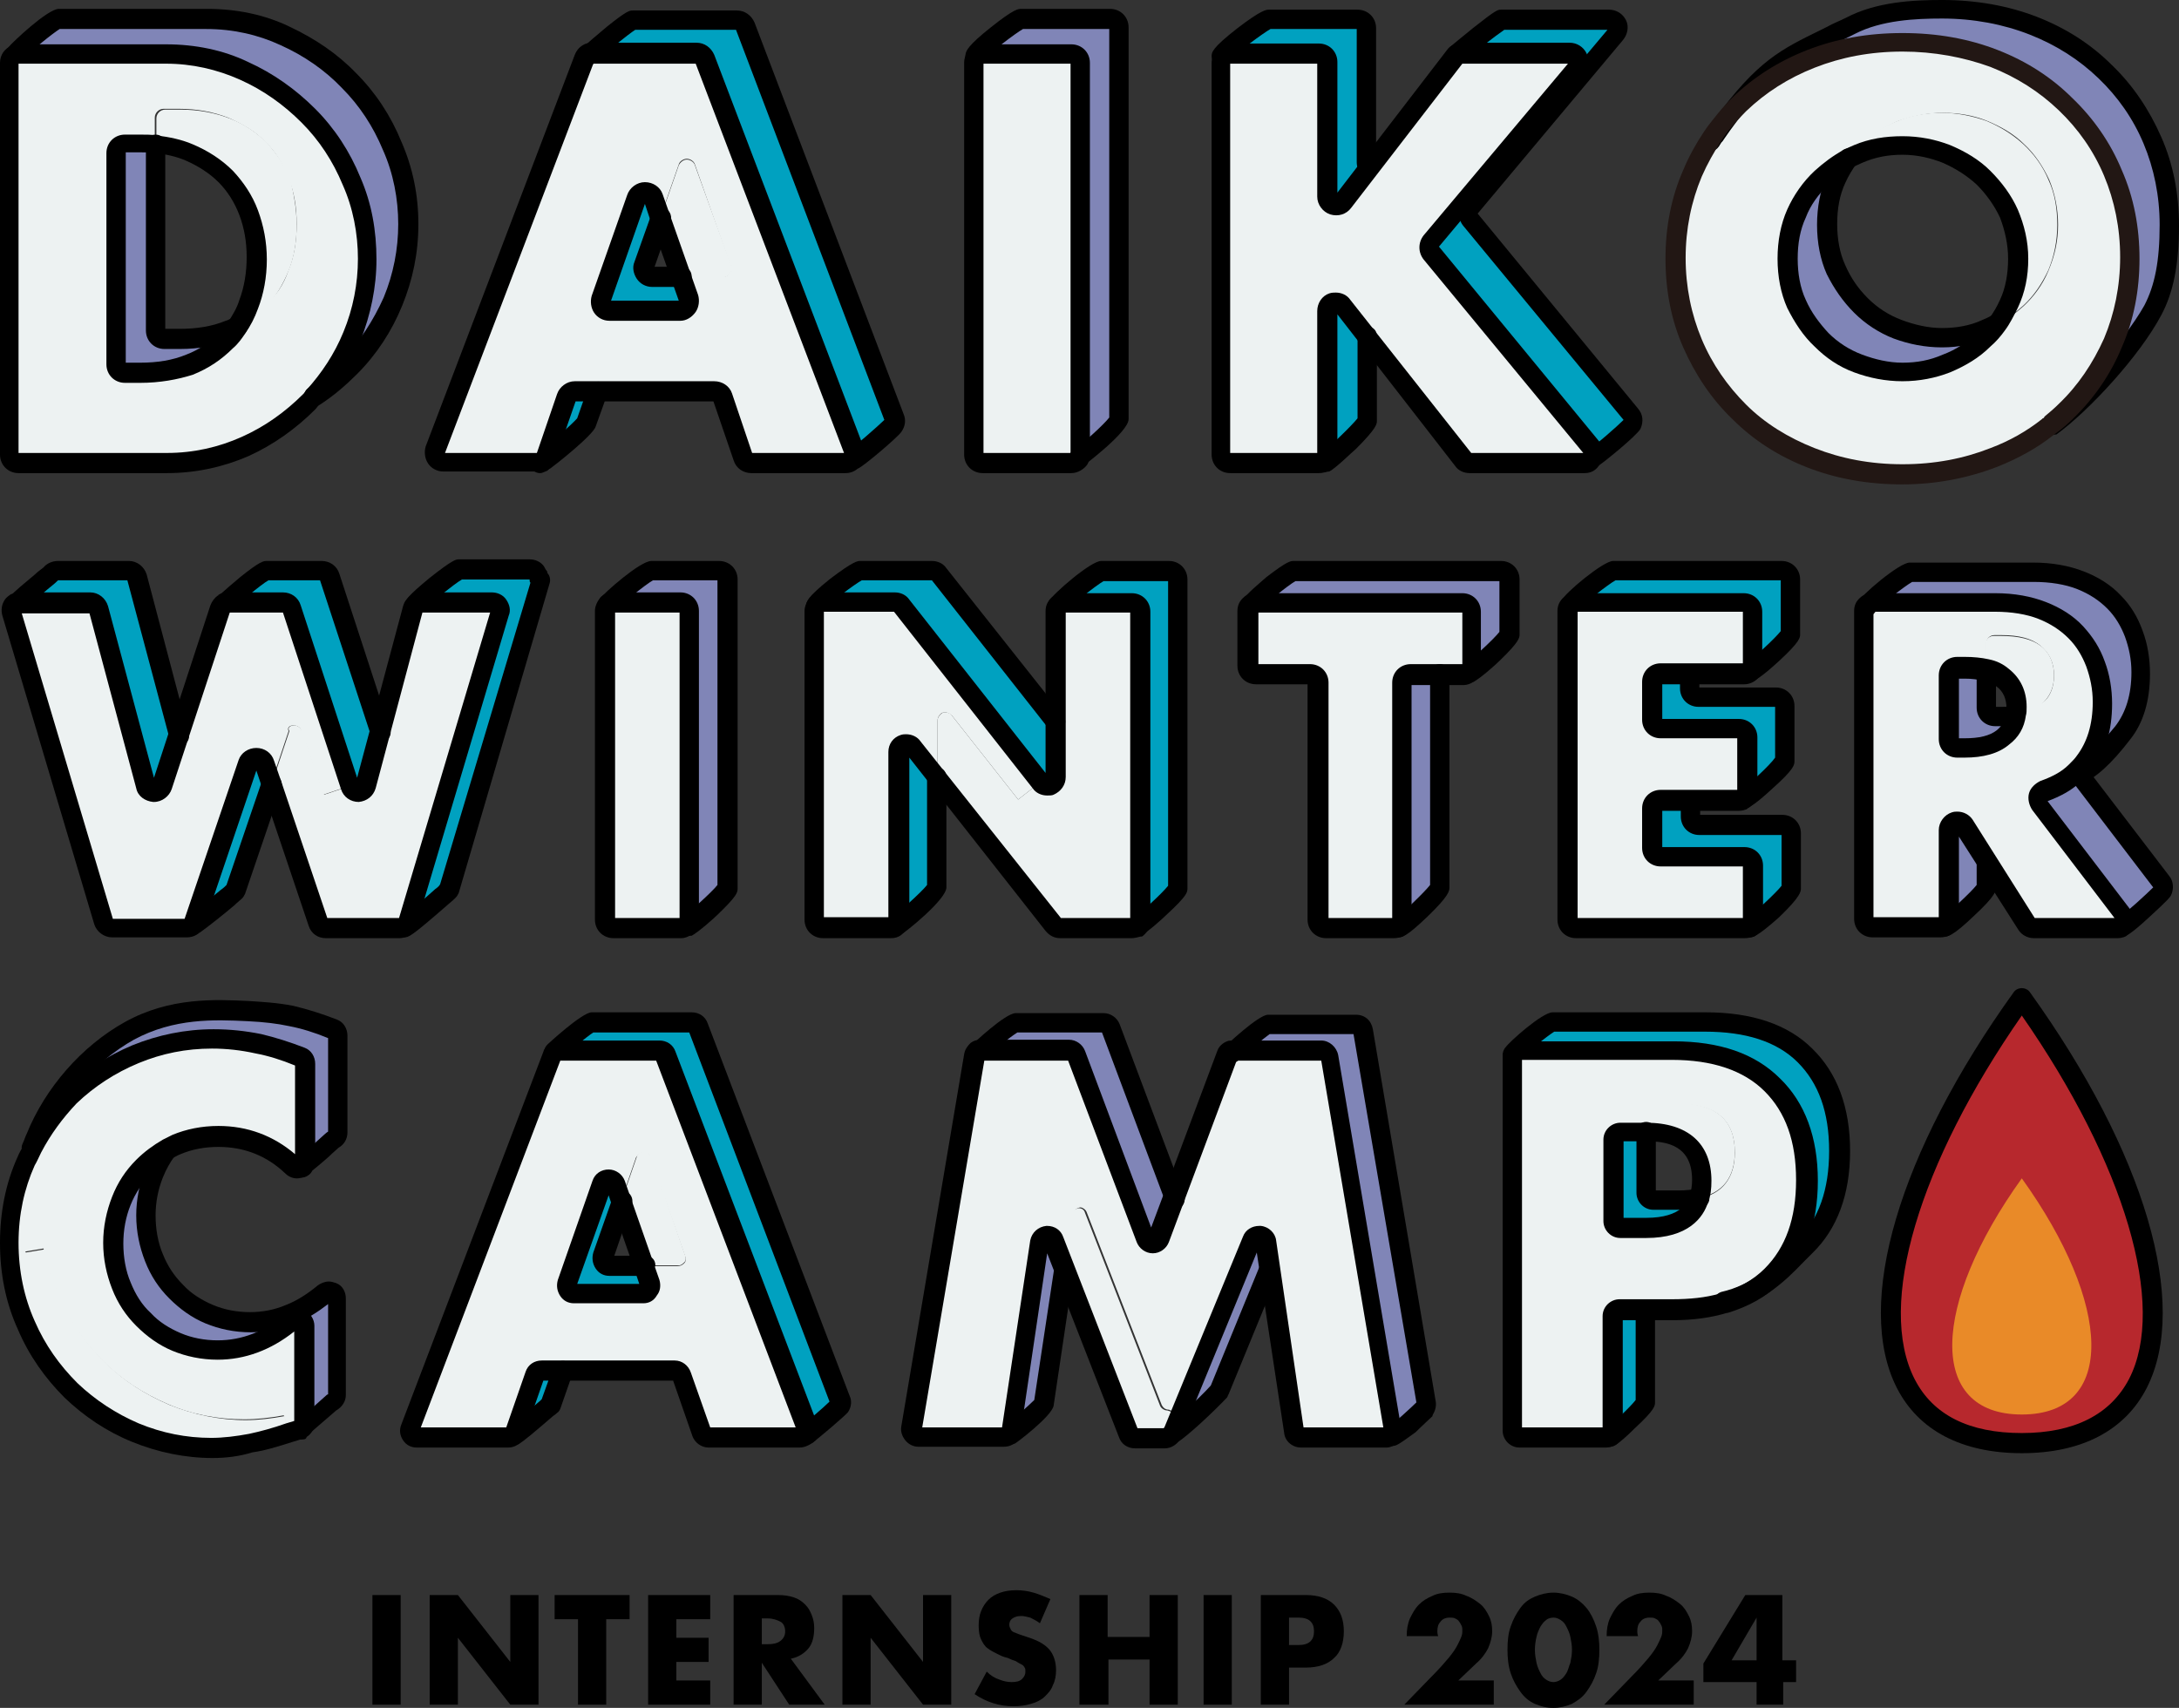 <?xml version="1.0" encoding="UTF-8"?>
<svg id="_繝ｬ繧､繝､繝ｼ_1" data-name="繝ｬ繧､繝､繝ｼ 1" xmlns="http://www.w3.org/2000/svg" viewBox="0 0 270.3 211.9">
  <rect x="0" y="0" width="270.3" height="211.9" fill="#333333" stroke="none"/>
  <defs>
    <style>
      .cls-1 {
        fill: #fff;
      }

      .cls-2 {
        fill: #edf2f2;
      }

      .cls-3 {
        fill: #221714;
      }

      .cls-4 {
        fill: #b7282d;
      }

      .cls-5 {
        fill: #e98a28;
      }

      .cls-6 {
        fill: #8085b7;
      }

      .cls-7 {
        fill: #00a1c0;
      }
    </style>
  </defs>
  <g>
    <path class="cls-2" d="M263.5,113.5c.2,.3,.3,.7,.1,1.1-.1,.1-.2,.2-.3,.3-.2,.2-.4,.2-.7,.2h-10.4c-.4,0-.7-.2-.9-.5l-5-7.8-2.7-4.3c-.2-.3-.5-.5-.9-.5h-.3c-.4,.1-.7,.6-.7,1v11c0,.4-.2,.7-.5,.9-.2,.1-.3,.2-.5,.2h-8.4c-.6,0-1-.5-1-1v-38.3c0-.3,.1-.6,.3-.8h0c.2-.2,.4-.3,.7-.3h15.3c2.2,0,4.2,.3,5.9,1s3.1,1.6,4.1,2.7c1.1,1.1,1.9,2.5,2.5,4s.8,3.1,.8,4.8c0,3.1-.7,5.6-2.2,7.5-.3,.4-.6,.7-1,1.1-.1-.2-.2-.5-.2-.7-.1,.3-.2,.9,0,.9-1.1,1-2.4,1.7-3.9,2.2-.3,.1-.6,.4-.7,.7s0,.7,.2,.9l10.4,13.7Zm-8.7-29.7c0-1.6-.6-2.8-1.7-3.7-1.1-.9-2.7-1.3-4.8-1.3h-.9c-.6,0-1,.5-1,1v3.2c-.8-.2-1.7-.3-2.7-.3h-.9c-.6,0-1,.5-1,1v7.9c0,.6,.5,1,1,1h.9c2.1,0,3.7-.4,4.8-1.3,.9-.7,1.4-1.6,1.6-2.8,1.3-.2,2.3-.6,3.1-1.2,1-.6,1.6-1.9,1.6-3.5Z"/>
    <path class="cls-2" d="M213.6,15.4c.7-.9,1.4-1.7,2.2-2.5,2.5-2.4,5.4-4.3,8.9-5.7,3.4-1.4,7.2-2.1,11.4-2.1s7.9,.7,11.3,2.1c3.4,1.4,6.4,3.3,8.9,5.7s4.4,5.3,5.8,8.5c1.4,3.2,2.1,6.8,2.1,10.5s-.7,7.3-2.1,10.5c-1.4,3.2-3.4,6.1-5.8,8.5-.6,.6-1.2,1.1-1.9,1.7-.1,.1-.2,.2-.4,.3-2,1.5-4.2,2.8-6.7,3.8-3.4,1.4-7.3,2.1-11.3,2.1s-7.9-.7-11.4-2.1-6.4-3.3-8.9-5.7-4.4-5.3-5.8-8.5c-1.4-3.3-2.1-6.8-2.1-10.5s.7-7.3,2.1-10.5c.7-1.6,1.5-3.2,2.5-4.6,.4-.5,.8-1,1.2-1.5Zm41.7,12.5c0-2-.4-3.9-1.1-5.6-.8-1.7-1.8-3.2-3.1-4.4-1.3-1.3-2.9-2.2-4.6-2.9-1.7-.7-3.6-1-5.5-1s-3.8,.4-5.5,1c-1.7,.7-3.3,1.7-4.6,2.9-.6,.6-1.1,1.1-1.5,1.8-1.2,.6-2.4,1.4-3.4,2.4-1.3,1.3-2.3,2.7-3.1,4.4s-1.1,3.6-1.1,5.6,.4,3.9,1.1,5.6c.8,1.7,1.8,3.2,3.1,4.4,1.3,1.3,2.8,2.2,4.5,2.9s3.6,1,5.5,1,3.8-.4,5.5-1c1.7-.7,3.3-1.7,4.6-2.9,.6-.6,1.1-1.2,1.6-1.8,1.2-.6,2.3-1.4,3.3-2.3,1.3-1.2,2.4-2.7,3.1-4.4,.8-1.9,1.2-3.7,1.2-5.7Z"/>
    <path class="cls-2" d="M219.9,134.5c2.8,2.8,4.3,6.8,4.3,11.8s-1.5,9-4.3,11.8c-1.6,1.6-3.6,2.7-6,3.4h0c-1.9,.5-4,.8-6.3,.8h-6.5c-.5,0-.9,.4-.9,.9v14.1c0,.3-.2,.6-.5,.8-.1,.1-.3,.1-.4,.1h-10.7c-.5,0-.9-.4-.9-.9v-46.2c0-.2,.1-.4,.2-.5,.2-.2,.4-.4,.7-.4h19c5.2,.1,9.4,1.6,12.3,4.3Zm-9.1,14.2c2.9-.6,4.4-2.6,4.4-5.7,0-4-2.3-6-6.9-6h-3.2c-.5,0-.9,.4-.9,.9v2.5h-3.2c-.5,0-.9,.4-.9,.9v10.1c0,.5,.4,.9,.9,.9h3.2c3.6,.1,5.8-1.2,6.6-3.6Z"/>
    <path class="cls-1" d="M257.7,95.8c-.1,0-.1,.1-.2,.2h0c-.2,0-.1-.6,0-.9,0,.2,0,.5,.2,.7Z"/>
    <path class="cls-2" d="M254.1,22.3c.8,1.7,1.1,3.6,1.1,5.6s-.4,3.9-1.1,5.6c-.8,1.7-1.8,3.2-3.1,4.4-1,.9-2.1,1.7-3.3,2.3,.6-.8,1.1-1.7,1.5-2.6,.8-1.7,1.2-3.6,1.2-5.6s-.4-3.9-1.2-5.6c-.8-1.7-1.8-3.2-3.1-4.4s-2.9-2.2-4.6-2.9c-1.7-.7-3.6-1-5.5-1s-3.8,.4-5.5,1c-.4,.2-.8,.3-1.2,.6,.5-.7,1-1.2,1.5-1.8,1.3-1.3,2.8-2.2,4.6-2.9,1.7-.7,3.6-1,5.5-1s3.8,.4,5.5,1c1.7,.7,3.3,1.7,4.6,2.9s2.4,2.7,3.1,4.4Z"/>
    <path class="cls-2" d="M253.1,80.1c1.1,.8,1.7,2.1,1.7,3.7s-.6,2.8-1.7,3.7c-.8,.6-1.8,1-3.1,1.2,0-.3,.1-.6,.1-.9,0-1.6-.6-2.8-1.7-3.7-.6-.4-1.3-.8-2.1-1v-3.2c0-.6,.5-1,1-1h.9c2.2,0,3.8,.4,4.9,1.2Z"/>
    <path class="cls-2" d="M215.2,142.9c0,3.2-1.5,5.1-4.4,5.7,.2-.7,.3-1.4,.3-2.3,0-4-2.3-6-6.9-6h-.1v-2.5c0-.5,.4-.9,.9-.9h3.2c4.7,0,7,2.1,7,6Z"/>
    <path class="cls-7" d="M222.1,103.3v6.8c0,.6-4.6,4.9-5.2,4.9h0c.3-.2,.5-.5,.5-.9v-6.8c0-.6-.5-1-1-1h-10.4c-.6,0-1-.5-1-1v-4.9c0-.6,.5-1,1-1h3.6v2c0,.6,.5,1,1,1h10.4c.7-.1,1.1,.3,1.1,.9Z"/>
    <path class="cls-7" d="M222.1,71.8v6.8c0,.6-4.1,4.4-4.9,4.6,.2-.2,.2-.4,.2-.7v-6.7c0-.6-.5-1-1-1h-20.9c-.3,0-.5,.1-.7,.2,.4-.8,4.8-4.2,5.3-4.2h20.9c.7,0,1.1,.4,1.1,1Z"/>
    <path class="cls-7" d="M221.4,87.5v6.8c0,.6-4.6,4.8-5.2,4.9,.3-.2,.5-.5,.5-.9v-6.8c0-.6-.5-1-1-1h-9.7c-.6,0-1-.5-1-1v-4.7c0-.6,.5-1,1-1h3.6v1.7c0,.6,.5,1.1,1,1.1h9.7c.7-.2,1.1,.3,1.1,.9Z"/>
    <path class="cls-7" d="M226.9,4.4c-5.3,2.6-8,3.7-13.3,11-.4,.5-.8,1-1.1,1.5l-.2-.1c5.9-8.5,8.9-9.7,14.6-12.4Z"/>
    <path class="cls-2" d="M217.5,107.3v6.8c0,.4-.2,.7-.5,.9-.2,.1-.3,.1-.5,.1h-20.9c-.6,0-1-.5-1-1v-38.3c0-.3,.1-.6,.4-.8,.2-.2,.4-.2,.7-.2h20.9c.6,0,1,.5,1,1v6.8c0,.3-.1,.5-.2,.7-.2,.2-.5,.4-.8,.4h-10.4c-.6,0-1,.5-1,1v4.7c0,.6,.5,1,1,1h9.7c.6,0,1,.5,1,1v6.8c0,.4-.2,.7-.5,.9h0c-.1,.1-.3,.1-.5,.1h-9.7c-.6,0-1,.5-1,1v4.9c0,.6,.5,1,1,1h10.4c.4,.1,.9,.6,.9,1.2Z"/>
    <path class="cls-6" d="M176.9,173.8c0,.3,0,.5-.2,.7s-3.8,3.6-4.1,3.6l-.1-.1,.1-.1c.2-.2,.2-.5,.2-.7l-7.8-46.2c-.1-.4-.5-.8-.9-.8h-10.9c-.1,0-.2,0-.3,.1,1.1-1.1,4.1-3.5,4.4-3.5h10.9c.4,0,.8,.3,.9,.8l7.8,46.2Z"/>
    <path class="cls-2" d="M172.9,177.3c0,.3,0,.5-.2,.7l-.1,.1c-.2,.2-.4,.3-.6,.3h-10.6c-.4,0-.8-.3-.9-.8l-3-20.2-.5-3.4c-.1-.4-.4-.7-.8-.8h-.1c-.4,0-.7,.2-.8,.6l-8.9,21.7-1.4-.6c-.4,0-.7-.2-.9-.6l-9.3-23.9c-.1-.3-.5-.6-.8-.6-.5,.1-.8,.4-.9,.8l-1,6.7-1.3-3.4c-.1-.3-.5-.6-.8-.6-.5,0-.8,.4-.9,.8l-3.5,23.5c0,.2-.1,.3-.2,.4h0c-.2,.2-.4,.3-.7,.3h-10.6c-.3,0-.5-.1-.7-.3-.2-.2-.3-.5-.2-.7l7.8-46.2c0-.2,.2-.4,.4-.6,.2-.1,.3-.2,.5-.2h10.9c.4,0,.7,.2,.8,.6l8.5,22.7c.1,.4,.5,.6,.9,.6s.7-.2,.9-.6l1.8-4.9,6.6-17.8c.1-.3,.3-.4,.5-.5,.1,0,.2-.1,.3-.1h10.9c.4,0,.8,.3,.9,.8l8,46.2Z"/>
    <path class="cls-7" d="M202.4,51.5c.3,.3,.3,.8,.1,1.2-.1,.3-3.7,3.4-5,4.3,0,0,0-.1,.1-.1,.2-.4,.1-.8-.1-1.2l-20-24.2c-.3-.4-.3-1,0-1.4l18.1-21.6,.8,.7-14,16.7c-.3,.4-.3,1,0,1.4l20,24.2Z"/>
    <path class="cls-7" d="M200.6,3.1c.2,.4,.1,.8-.2,1.2l-4.1,4.9-.8-.7c.3-.3,.3-.8,.1-1.2-.2-.4-.6-.6-1-.6h-13.4c-.2,0-.4,0-.5,.1l-.1-.1c.2-.3,5.1-4.2,5.5-4.2h13.4c.5,0,.9,.2,1.1,.6Z"/>
    <path class="cls-2" d="M197.5,55.6c.3,.3,.3,.8,.1,1.2,0,0,0,.1-.1,.1-.2,.3-.5,.5-.9,.5h-14.3c-.3,0-.7-.2-.9-.4l-12-15.3-2.9-3.8c-.2-.3-.5-.4-.9-.4-.1,0-.2,0-.4,.1-.4,.1-.7,.6-.7,1v17.7c0,.4-.2,.7-.5,.9-.2,.1-.4,.2-.6,.2h-11c-.6,0-1.1-.5-1.1-1.1V7.7c0-.2,.1-.5,.2-.6,.2-.3,.5-.5,.9-.5h11c.6,0,1.1,.5,1.1,1.1V24.3c0,.5,.3,.9,.7,1,.1,0,.2,.1,.3,.1,.3,0,.7-.2,.9-.4l3.2-4.1,10.6-13.8c.1-.1,.2-.2,.4-.3,.2-.1,.3-.1,.5-.1h13.4c.4,0,.8,.2,1,.6,.2,.4,.1,.8-.1,1.2l-18.1,21.6c-.3,.4-.3,1,0,1.4l20.2,24.1Z"/>
    <path class="cls-6" d="M157,154l.5,3.4-6.2,15.1c-1.6,1.8-4.8,4.6-6,5.4,0-.1,.1-.1,.1-.2l.9-2.3,8.9-21.7c.1-.3,.5-.6,.8-.6h.1c.5,.2,.8,.5,.9,.9Z"/>
    <path class="cls-2" d="M182.6,75.8v6.8c0,.3-.1,.6-.3,.8h0c-.2,.2-.4,.3-.7,.3h-6.5c-.6,0-1,.5-1,1v29.4c0,.4-.2,.7-.5,.9-.2,.1-.3,.1-.5,.1h-8.4c-.6,0-1-.5-1-1v-29.4c0-.6-.5-1-1-1h-6.5c-.6,0-1-.5-1-1v-6.9c0-.3,.2-.7,.4-.8h0c.2-.1,.4-.2,.6-.2h25.7c.2-.1,.7,.4,.7,1Z"/>
    <path class="cls-2" d="M146.3,175.5l-.9,2.3c0,.1-.1,.1-.1,.2-.2,.3-.5,.4-.8,.4h-3.7c-.4,0-.7-.2-.9-.6l-8-20.4,1-6.7c.1-.4,.4-.7,.9-.8,.4,0,.7,.2,.8,.6l9.3,23.9c.1,.3,.5,.6,.9,.6l1.5,.5Z"/>
    <path class="cls-6" d="M137.7,127.5l8,21.3-1.8,4.9c-.1,.4-.5,.6-.9,.6s-.7-.2-.9-.6l-8.5-22.7c-.1-.4-.5-.6-.8-.6h-10.9c-.2,0-.4,.1-.5,.2,.7-.8,4.2-3.6,4.6-3.6h10.9c.3-.1,.7,.1,.8,.5Z"/>
    <path class="cls-7" d="M169.8,20.9l-3.2,4.1c-.2,.3-.5,.4-.9,.4-.1,0-.2,0-.3-.1-.5-.1-.7-.6-.7-1V7.7c0-.6-.5-1.1-1.1-1.1h-11c-.4,0-.7,.2-.9,.5h0c0-.6,5.2-4.6,5.8-4.6h11c.6,0,1.1,.5,1.1,1.1V20.2c0,.2,.1,.5,.2,.7Z"/>
    <path class="cls-7" d="M169.6,41.7v10.5c0,.6-4.2,4.7-5.2,5.2l-.2-.1c.3-.2,.5-.5,.5-.9v-17.7c0-.5,.3-.9,.7-1,.1,0,.2-.1,.4-.1,.3,0,.7,.2,.9,.4l2.9,3.7Z"/>
    <path class="cls-6" d="M130.7,153.9l1.3,3.4-2.5,16.8c-.1,.4-3,3.1-4.3,3.9,.1-.1,.2-.3,.2-.4l3.5-23.5c.1-.4,.4-.7,.9-.8,.4,0,.7,.3,.9,.6Z"/>
    <path class="cls-7" d="M146.1,71.8v38.3c0,.5-4.1,4.4-5.1,4.8,.3-.2,.4-.5,.4-.9v-38.2c0-.6-.5-1-1-1h-8.4c-.3,0-.6,.2-.8,.4,.5-.9,4.9-4.4,5.5-4.4h8.4c.5,0,1,.4,1,1Z"/>
    <path class="cls-2" d="M141.4,75.8v38.3c0,.4-.2,.7-.4,.9h-.1c-.1,.1-.3,.1-.5,.1h-8.9c-.3,0-.6-.1-.8-.4l-14.4-18.4v-6.9c0-.4,.3-.8,.7-1h.3c.3,0,.6,.1,.8,.4l8.2,10.4,2.8-2.2c.2,.2,.5,.4,.8,.4h.3c.4-.1,.7-.6,.7-1v-20.6c0-.2,.1-.4,.2-.6v-.1c.2-.2,.5-.4,.8-.4h8.4c.7,0,1.1,.5,1.1,1.1Z"/>
    <path class="cls-2" d="M134,7.7V56.3c0,.2-.1,.4-.2,.6-.2,.3-.5,.5-.9,.5h-11c-.6,0-1.1-.5-1.1-1.1V7.7c0-.3,.1-.5,.3-.7,.2-.2,.5-.4,.8-.4h11c.6,0,1.1,.5,1.1,1.1Z"/>
    <path class="cls-7" d="M131,89.5v6.9c0,.4-.3,.8-.7,1h-.3c-.3,0-.6-.1-.8-.4l-17.3-21.9c-.2-.2-.5-.4-.8-.4h-8.9c-.3,0-.7,.2-.8,.4h0c0-.6,5-4.4,5.5-4.4h8.9c.3,0,.6,.1,.8,.4l14.4,18.4Z"/>
    <path class="cls-2" d="M111.9,75.1l17.2,21.9-2.8,2.2-8.2-10.4c-.2-.2-.5-.4-.8-.4h-.3c-.4,.1-.7,.6-.7,1v6.9l-2.8-3.6c-.2-.3-.5-.4-.8-.4-.1,0-.2,0-.3,.1-.4,.1-.7,.5-.7,1v20.6c0,.3-.1,.6-.4,.8h0c-.2,.1-.4,.2-.6,.2h-8.4c-.6,0-1-.5-1-1v-38.2c0-.2,.1-.5,.2-.6,.2-.3,.5-.4,.8-.4h8.9c.2-.1,.5,.1,.7,.3Z"/>
    <path class="cls-2" d="M100.1,177.1c.1,.3,.1,.6-.1,.8h0c-.2,.2-.5,.4-.8,.4h-11.3c-.4,0-.7-.3-.9-.6l-2.4-7.1c-.1-.4-.5-.6-.9-.6h-16.5c-.4,0-.7,.2-.9,.6l-2.4,7.1c0,.1-.1,.2-.2,.3-.2,.2-.4,.3-.7,.3h-11.3c-.3,0-.6-.2-.8-.4-.2-.3-.2-.6-.1-.8l17.6-46.2c.1-.2,.2-.3,.3-.4h0c.1-.1,.3-.2,.5-.2h12.4c.4,0,.7,.2,.9,.6l17.6,46.2Zm-15.2-20.4c.2-.2,.2-.6,.1-.8l-4.3-12.3c-.1-.4-.5-.6-.9-.6s-.7,.3-.9,.6l-1.9,5.5-.7-2.1c-.1-.4-.5-.6-.9-.6s-.7,.3-.9,.6l-4.3,12.3c-.1,.3-.1,.6,.1,.8,.2,.2,.4,.4,.7,.4h8.6c.3,0,.6-.1,.7-.4,.2-.2,.2-.6,.1-.8l-.8-2.2h4.3c.6,0,.8-.2,1-.4Z"/>
    <path class="cls-7" d="M116.2,96.4v13.7c0,.5-4,4.3-5,4.8,.2-.2,.4-.5,.4-.8v-20.6c0-.4,.3-.8,.7-1,.1,0,.2-.1,.3-.1,.3,0,.6,.1,.8,.4l2.8,3.6Z"/>
    <path class="cls-7" d="M110.9,51.8c.1,.3,.1,.7-.1,1s-4.2,3.8-4.9,4.1c.2-.3,.2-.7,.1-1L87.5,7.3c-.2-.4-.6-.7-1-.7h-12.9c-.2,0-.4,0-.6,.1,1.2-1.2,5.1-4.3,5.5-4.3h12.9c.5,0,.9,.3,1,.7l18.5,48.7Z"/>
    <path class="cls-2" d="M106,55.9c.1,.3,.1,.7-.1,1h0c-.2,.3-.5,.5-.9,.5h-11.7c-.5,0-.9-.3-1-.7l-2.5-7.3c-.2-.4-.6-.7-1-.7h-17.3c-.5,0-.9,.3-1,.7l-2.5,7.3c-.1,.2-.1,.3-.3,.4h0c-.1,.1-.2,.1-.3,.2,0,0-.1,0-.1,.1h-12c-.4,0-.7-.2-.9-.5-.2-.3-.2-.7-.1-1L72.8,7.3c.1-.2,.3-.4,.5-.6,.2-.1,.4-.1,.6-.1h12.9c.5,0,.9,.3,1,.7l18.2,48.6Zm-15.5-22c.2-.3,.3-.7,.1-1l-4.4-12.5c-.1-.4-.6-.7-1-.7s-.9,.3-1,.7l-2.3,6.6-.9-2.5c-.2-.4-.6-.7-1-.7-.5,0-.9,.3-1,.7l-4.4,12.5c-.1,.3-.1,.7,.1,1s.5,.5,.9,.5h8.8c.4,0,.7-.2,.9-.5,.2-.3,.3-.7,.1-1l-1-2.7h5.2c.4,.1,.7-.1,.9-.4Z"/>
    <path class="cls-2" d="M85,155.8c.1,.3,.1,.6-.1,.8s-.4,.4-.7,.4h-4.3l-2.8-8,1.9-5.5c.1-.4,.5-.6,.9-.6s.7,.3,.9,.6l4.2,12.3Z"/>
    <path class="cls-7" d="M80.6,159.3c.1,.3,.1,.6-.1,.8-.2,.2-.4,.4-.7,.4h-8.6c-.3,0-.6-.1-.7-.4-.2-.2-.2-.6-.1-.8l4.3-12.3c.1-.4,.5-.6,.9-.6s.7,.3,.9,.6l.7,2.1-2.4,6.8c-.1,.3-.1,.6,.1,.8,.2,.2,.4,.4,.8,.4h4.3l.6,2.2Z"/>
    <path class="cls-2" d="M90.7,32.9c.1,.3,.1,.7-.1,1s-.5,.5-.9,.5h-5.2l-2.6-7.3,2.3-6.6c.2-.4,.6-.7,1-.7s.9,.3,1,.7l4.5,12.4Z"/>
    <path class="cls-2" d="M85.6,75.8v38.3c0,.3-.1,.6-.4,.8h0c-.2,.1-.4,.2-.6,.2h-8.4c-.6,0-1-.5-1-1v-38.3c0-.3,.1-.6,.3-.8h0c.2-.2,.4-.3,.7-.3h8.4c.5,0,1,.5,1,1.1Z"/>
    <path class="cls-7" d="M85.4,37.1c.1,.3,.1,.7-.1,1s-.5,.5-.9,.5h-8.8c-.4,0-.7-.2-.9-.5-.2-.3-.3-.7-.1-1l4.4-12.5c.2-.4,.6-.7,1-.7,.5,0,.9,.3,1,.7l.9,2.5-2.1,5.9c-.1,.3-.1,.7,.1,1s.5,.5,.9,.5h3.6l1,2.6Z"/>
    <path class="cls-7" d="M69.7,170l-1.5,4.3c-.4,.3-3.7,3.3-4.6,3.8,.1-.1,.2-.2,.2-.3l2.4-7.1c.1-.4,.5-.6,.9-.6h2.6v-.1Z"/>
    <path class="cls-7" d="M74,48.6l-1.4,3.9c-.1,.4-3.7,3.6-5.2,4.6,.1-.1,.2-.3,.3-.4l2.5-7.3c.2-.4,.6-.7,1-.7h2.8v-.1Z"/>
    <path class="cls-1" d="M67.5,57.1c-.1,.1-.2,.1-.3,.2,.1,0,.2-.1,.3-.2Z"/>
    <path class="cls-7" d="M67.1,72.1l-11.4,38.3c-.5,.4-5.2,4.6-5.6,4.6h0c.3-.1,.5-.4,.6-.7l11.4-38.3c.1-.3,0-.7-.2-.9-.2-.3-.5-.4-.8-.4h-8.8c-.3,0-.6,.1-.8,.4h0c.1-.5,5-4.3,5.5-4.3h8.8c.3,0,.6,.2,.8,.4,.1,.3,.2,.6,.5,.9Z"/>
    <path class="cls-2" d="M61.9,75.2c.2,.3,.3,.6,.2,.9l-11.4,38.3c-.1,.3-.3,.5-.6,.7-.1,.1-.3,.1-.4,.1h-9.2c-.4,0-.8-.3-1-.7l-5.8-17.2,2.2-6.6c-.3-.4,.1-.7,.6-.7,.4,0,.8,.3,1,.7l2.7,7.9,3.3-1.1c.1,.4,.5,.7,1,.7s.9-.3,1-.8l1.8-6.6,4.1-15.3c0-.1,.1-.3,.2-.4,.2-.2,.5-.4,.8-.4h8.8c.2,0,.5,.2,.7,.5Z"/>
    <path class="cls-6" d="M42,161.2v12c0,.4-.2,.7-.6,.9l-3.7,3.3h0c.2-.2,.3-.4,.3-.6v-12c0-.4-.2-.7-.5-.8-.1-.1-.3-.1-.4-.1-.2,0-.3,0-.5,.1l-.3-.7c1.5-.6,2.9-1.5,4.2-2.7,.2-.1,.4-.2,.6-.2,.1,0,.3,0,.4,.1,.2,0,.5,.3,.5,.7Z"/>
    <path class="cls-6" d="M42,128.6v12c0,.4-.2,.7-.6,.8-.1,0-2.9,2.6-3.8,3.3,.2-.2,.3-.4,.3-.7v-12c0-.4-.2-.7-.6-.8-1.8-.7-3.6-1.3-5.2-1.6-1.8-.4-3.7-.6-5.6-.6-3.3,0-6.6,.6-9.6,1.9s-5.7,3-8.1,5.2c-1.9,1.8-3.5,4-4.8,6.4,.2-.4,.3-.8,.5-1.3,2.1-5.4,6.4-10.4,11.6-13.2,5.2-2.8,10.4-2.7,14.7-2.5,1.8,.1,3.6,.2,5.3,.6,1.7,.4,3.4,.9,5.2,1.6,.4,.2,.7,.6,.7,.9Z"/>
    <path class="cls-7" d="M40.8,71.5l6.3,19.3-1.8,6.6c-.1,.5-.5,.8-1,.8s-.8-.3-1-.7l-7.2-22c-.1-.4-.5-.7-1-.7h-6.9c-.2,0-.4,0-.5,.1,.7-.8,4.8-4.1,5.2-4.1h6.8c.6,0,1,.3,1.1,.7Z"/>
    <path class="cls-2" d="M37.9,164.6v12c0,.2-.1,.5-.3,.6-.1,.1-.2,.2-.4,.2l-.7,.2c-.2,.1-.4,.1-.6,.2l-.7-2.2c-1.6,.3-3.3,.5-4.9,.5-3.3,0-6.5-.6-9.5-1.9s-5.7-3-8-5.3-4.2-5-5.6-8.1c-.8-1.8-1.4-3.8-1.8-5.9l-2.4,.4c-2.3-4.8-1.1-8.3,.8-13h0c1.3-2.4,2.9-4.6,4.8-6.4,2.3-2.2,5-4,8.1-5.2,3-1.2,6.3-1.9,9.6-1.9,1.9,0,3.8,.2,5.6,.6,1.7,.4,3.4,.9,5.2,1.6,.3,.1,.6,.5,.6,.8v12c0,.3-.1,.5-.3,.7h0l-.1,.1s-.1,0-.1,.1h-.1c-.1,.1-.2,.1-.4,.1s-.5-.1-.6-.3c-2.6-2.4-5.7-3.6-9.2-3.6-1.9,0-3.6,.3-5.2,1-.4,.2-.7,.3-1.1,.5-1.1,.6-2.1,1.4-3,2.3-1.1,1.2-2.1,2.6-2.7,4.2s-1,3.4-1,5.2c0,1.9,.3,3.7,1,5.3,.7,1.6,1.6,3,2.7,4.2,1.2,1.2,2.5,2.1,4.1,2.8,1.6,.7,3.3,1,5.1,1,3.3,0,6.5-1.2,9.2-3.6l.1-.1c.1-.1,.3-.1,.5-.1,.1,0,.3,0,.4,.1,.7,.3,.9,.6,.9,.9Z"/>
    <path class="cls-2" d="M45.7,32c0,3.3-.7,6.5-1.9,9.6-1.2,2.8-2.8,5.4-4.8,7.6-.2,.2-.3,.4-.5,.5-2.3,2.3-4.9,4.2-8,5.6-3,1.4-6.3,2.1-9.8,2.1H2.3c-.6,0-1.1-.5-1.1-1.1V7.7c0-.5,.3-.9,.7-1h0c.1,0,.2-.1,.4-.1H20.7c3.4,0,6.7,.7,9.7,2.1,3,1.4,5.7,3.3,8,5.5,2.2,2.3,4.1,5,5.4,8.1s1.9,6.4,1.9,9.7Zm-9.9,1.5c.7-1.7,1-3.6,1-5.7s-.3-3.9-1-5.7c-.7-1.7-1.6-3.3-2.9-4.5-1.2-1.3-2.8-2.2-4.6-3-1.8-.7-3.8-1.1-6.1-1.1h-1.9c-.6,0-1.1,.5-1.1,1.1v3.2c-.6-.1-1.2-.1-1.9-.1h-1.9c-.6,0-1.1,.5-1.1,1.1v26.2c0,.6,.5,1.1,1.1,1.1h1.9c2.3,0,4.3-.4,6.1-1.1,1.8-.7,3.3-1.7,4.6-3,.5-.5,1-1.1,1.4-1.7,1.4-.7,2.5-1.5,3.5-2.5,1.3-1,2.3-2.5,2.9-4.3Z"/>
    <path class="cls-2" d="M36.2,75.5l7.2,22-3.3,1.1-2.7-7.9c-.1-.4-.5-.7-1-.7s-.8,.3-.6,.7l-2.2,6.6-.9-2.6c-.1-.4-.5-.7-1-.7s-.8,.3-1,.7l-6.7,19.8s0,.1-.1,.1c-.2,.3-.5,.6-.9,.6H13.9c-.5,0-.9-.3-1-.7L1.5,76.2c-.1-.3,0-.7,.2-.9,.1-.1,.2-.2,.4-.3,.1-.1,.3-.1,.5-.1H11.4c.5,0,.9,.3,1,.8l5.9,21.9c.1,.5,.5,.8,1,.8s.9-.3,1-.7l2.1-6.3,5.2-15.8c.1-.2,.3-.5,.5-.6h0c.2-.1,.3-.1,.5-.1h6.9c.1-.2,.5,.1,.7,.6Z"/>
    <path class="cls-6" d="M36.2,163.1l.3,.7-.1,.1c-2.8,2.4-5.9,3.6-9.2,3.6-1.8,0-3.5-.3-5.1-1s-2.9-1.6-4.1-2.8c-1.2-1.2-2.1-2.6-2.7-4.2s-1-3.4-1-5.3,.3-3.6,1-5.2,1.6-3,2.7-4.2c.9-.9,1.9-1.6,3-2.3-.7,.9-1.2,1.9-1.7,3-.6,1.6-1,3.4-1,5.2,0,1.9,.3,3.7,1,5.3,.7,1.6,1.6,3,2.7,4.2,1.2,1.2,2.5,2.1,4.1,2.8,1.6,.7,3.3,1,5.1,1,1.7,.1,3.4-.2,5-.9Z"/>
    <path class="cls-2" d="M35.3,175.7l.7,2.2c-1.7,.6-3.3,1-4.8,1.3-1.6,.3-3.3,.5-4.9,.5-3.3,0-6.5-.6-9.5-1.9s-5.7-3-8-5.3-4.2-5-5.6-8.1-2.1-6.5-2.1-10.2,.7-7.1,2.1-10.2c.2-.5,.5-1,.8-1.6-1.9,4.7-3.1,8.2-.8,13l2.4-.4c.3,2.1,.9,4,1.8,5.9,1.4,3.1,3.3,5.8,5.6,8.1s5,4,8,5.3c3,1.2,6.2,1.9,9.5,1.9,1.5,0,3.2-.2,4.8-.5Z"/>
    <path class="cls-2" d="M36.8,27.9c0,2.1-.3,4-1,5.7s-1.6,3.2-2.8,4.5c-1,1-2.2,1.9-3.5,2.5,.6-.9,1.1-1.8,1.5-2.8,.7-1.7,1-3.6,1-5.7s-.3-3.9-1-5.7c-.7-1.7-1.6-3.3-2.9-4.5-1.2-1.3-2.8-2.3-4.5-3-1.3-.5-2.7-.8-4.2-1v-3.2c0-.6,.5-1.1,1.1-1.1h1.9c2.2,0,4.3,.4,6.1,1.1,1.8,.7,3.3,1.7,4.6,3,1.2,1.3,2.2,2.8,2.9,4.5,.4,1.7,.8,3.6,.8,5.7Z"/>
    <path class="cls-7" d="M32.7,94.6l.9,2.6-4.5,13.2c-.5,.4-3.9,3.3-5.1,4.1,0,0,0-.1,.1-.1l6.7-19.8c.1-.4,.5-.7,1-.7,.4,0,.8,.3,.9,.7Z"/>
    <path class="cls-6" d="M269.1,27.9c0,3.7-.4,7.4-2.1,10.5-2.7,4.9-8.9,11.6-12.6,14.4,.7-.5,1.3-1.1,1.9-1.7,2.5-2.4,4.4-5.3,5.8-8.5,1.4-3.3,2.1-6.8,2.1-10.5s-.7-7.3-2.1-10.5c-1.4-3.2-3.4-6.1-5.8-8.5-2.5-2.4-5.5-4.3-8.9-5.7s-7.3-2.1-11.3-2.1-7.9,.7-11.4,2.1c-3.4,1.4-6.4,3.3-8.9,5.7-.8,.8-1.5,1.6-2.2,2.5,5.3-7.3,8-8.4,13.3-11,.8-.4,1.7-.8,2.6-1.3,3.3-1.7,7.2-2.1,11.4-2.1s7.9,.7,11.3,2.1c3.4,1.4,6.4,3.3,8.9,5.7s4.4,5.3,5.8,8.5c1.5,3,2.2,6.6,2.2,10.4Z"/>
    <path class="cls-6" d="M268.2,109.5c.2,.3,.3,.7,.1,1.1s-4.5,4.3-4.9,4.3c.1-.1,.2-.2,.3-.3,.2-.4,.1-.8-.1-1.1l-10.6-13.7c-.2-.3-.3-.6-.2-.9s.4-.6,.7-.7c1.6-.5,2.9-1.3,3.9-2.2h0q.1,0,.2-.1l10.6,13.6Z"/>
    <path class="cls-7" d="M223.9,131.1c2.9,2.8,4.3,6.8,4.3,11.8s-1.4,9-4.3,11.8c-2.7,2.6-5.2,5.7-10.1,6.9,2.4-.7,4.4-1.8,6-3.4,2.8-2.8,4.3-6.8,4.3-11.8s-1.5-9.1-4.3-11.8c-2.8-2.8-7-4.2-12.4-4.2h-19c-.3,0-.6,.2-.7,.4h0c.7-.9,4.4-3.8,4.8-3.8h19c5.4-.1,9.6,1.3,12.4,4.1Z"/>
    <path class="cls-6" d="M264.7,78.4c.6,1.5,.8,3.1,.8,4.8,0,3.1-.7,5.6-2.2,7.5-1.2,1.5-3.5,4.3-5.6,5.1h0c.4-.3,.7-.7,1-1.1,1.5-1.9,2.2-4.4,2.2-7.5,0-1.7-.3-3.3-.8-4.8-.6-1.5-1.4-2.8-2.5-4-1.1-1.1-2.5-2.1-4.1-2.7-1.7-.7-3.7-1-5.9-1h-15.3c-.3,0-.5,.1-.7,.3,.3-.8,4.8-4.2,5.4-4.2h15.3c2.2,0,4.2,.3,5.9,1s3.1,1.6,4.1,2.7c1.1,1.1,1.9,2.4,2.4,3.9Z"/>
    <path class="cls-6" d="M248.4,88.8c.6,0,1.2,0,1.7-.1-.2,1.2-.7,2.1-1.6,2.8-1.1,.9-2.7,1.3-4.8,1.3h-.9c-.6,0-1-.5-1-1v-7.9c0-.6,.5-1,1-1h.9c1,0,1.9,.1,2.7,.3v4.6c0,.6,.5,1,1,1h1Z"/>
    <path class="cls-6" d="M246.4,40.8c.4-.2,.9-.4,1.3-.6-.5,.7-1,1.3-1.6,1.8-1.3,1.3-2.9,2.2-4.6,2.9-1.7,.7-3.6,1-5.5,1s-3.8-.3-5.5-1-3.3-1.7-4.5-2.9c-1.3-1.2-2.3-2.7-3.1-4.4s-1.1-3.6-1.1-5.6,.4-3.9,1.1-5.6c.8-1.7,1.8-3.2,3.1-4.4,1-1,2.1-1.8,3.4-2.4-.6,.8-1.1,1.7-1.5,2.7-.8,1.7-1.1,3.6-1.1,5.6s.4,3.9,1.1,5.6c.8,1.7,1.8,3.2,3.1,4.4,1.3,1.3,2.8,2.2,4.6,2.9,1.7,.7,3.6,1,5.5,1s3.6-.3,5.3-1Z"/>
    <path class="cls-6" d="M246.4,106.8v3.3c0,.6-4.6,4.9-5.2,4.9h0c.3-.2,.5-.5,.5-.9v-11c0-.5,.3-.9,.7-1h.3c.4,0,.7,.2,.9,.5l2.8,4.2Z"/>
    <path class="cls-7" d="M208.3,148.9c.9,0,1.7-.1,2.5-.3-.8,2.5-3,3.7-6.5,3.7h-3.2c-.5,0-.9-.4-.9-.9v-10.1c0-.5,.4-.9,.9-.9h3.2v7.6c0,.5,.4,.9,.9,.9h3.1Z"/>
    <path class="cls-7" d="M204.2,162.4v11.5c0,.5-4,4.3-4.5,4.3h0c.3-.2,.5-.5,.5-.8v-14.1c0-.5,.4-.9,.9-.9h3.1Z"/>
    <path class="cls-6" d="M187.2,71.8v6.8c0,.5-4,4.2-5,4.7,.2-.2,.3-.5,.3-.8v-6.7c0-.6-.5-1-1-1h-25.7c-.2,0-.4,.1-.6,.2,.5-.9,4.7-4.2,5.3-4.2h25.7c.6,0,1,.4,1,1Z"/>
    <path class="cls-6" d="M178.6,83.6v26.5c0,.6-4.6,4.9-5.1,4.9v-.1c.3-.2,.5-.5,.5-.9v-29.4c0-.6,.5-1,1-1h3.6Z"/>
    <path class="cls-6" d="M138.9,3.5V52.1c0,.5-3.4,3.6-5.1,4.8,.1-.2,.2-.4,.2-.6V7.7c0-.6-.5-1.1-1.1-1.1h-11c-.3,0-.6,.1-.8,.4,.2-.7,5.1-4.5,5.7-4.5h11c.6,0,1.1,.4,1.1,1Z"/>
    <path class="cls-7" d="M104.1,173.6c.1,.3,.1,.6-.1,.8-.2,.2-3.1,2.7-4.1,3.5,.2-.3,.2-.6,.1-.8l-17.6-46.2c-.1-.4-.5-.6-.9-.6h-12.4c-.2,0-.4,.1-.5,.2,.8-.8,4.2-3.6,4.6-3.6h12.4c.4,0,.7,.2,.8,.6l17.7,46.1Z"/>
    <path class="cls-6" d="M90.2,71.8v38.3c0,.5-4,4.3-5,4.8,.2-.2,.4-.5,.4-.8v-38.3c0-.6-.5-1-1-1h-8.4c-.3,0-.5,.1-.7,.3,.8-1,4.8-4.2,5.4-4.2h8.4c.5-.1,.9,.3,.9,.9Z"/>
    <path class="cls-6" d="M50.6,27.9c0,3.3-.7,6.5-1.9,9.6-1.3,3.1-3.1,5.8-5.3,8.1-1.3,1.4-2.8,2.6-4.4,3.6,2-2.2,3.7-4.8,4.8-7.6,1.3-3.1,1.9-6.3,1.9-9.6s-.7-6.6-2-9.7-3.1-5.8-5.4-8.1-4.9-4.2-8-5.5c-3-1.4-6.3-2.1-9.7-2.1H2.2c-.1,0-.2,0-.4,.1,1.1-1.3,4.8-4.2,5.3-4.2H25.5c3.4,0,6.7,.7,9.7,2.1,3,1.4,5.7,3.3,8,5.6s4.1,5,5.4,8.1c1.3,2.9,2,6.2,2,9.6Z"/>
    <path class="cls-6" d="M28.4,41c.3-.1,.7-.3,1-.5-.4,.6-.9,1.1-1.4,1.7-1.2,1.3-2.8,2.3-4.6,3-1.8,.7-3.8,1.1-6.1,1.1h-1.9c-.6,0-1.1-.5-1.1-1.1V19c0-.6,.5-1.1,1.1-1.1h1.9c.6,0,1.3,0,1.9,.1v23.1c0,.6,.5,1.1,1.1,1.1h1.9c2.4-.1,4.4-.5,6.2-1.2Z"/>
    <path class="cls-7" d="M16.9,71.5l5.2,19.7-2.1,6.3c-.1,.4-.5,.7-1,.7s-.9-.3-1-.8l-5.9-21.9c-.1-.5-.5-.8-1-.8H2.3c-.2,0-.3,0-.5,.1,.9-1,4.1-3.4,4.3-3.6,.2-.3,.5-.4,.8-.4H15.7c.7,0,1.1,.3,1.2,.7Z"/>
    <path d="M38.9,50.4c-.4,0-.8-.2-1-.6-.4-.6-.2-1.3,.4-1.7,1.5-1,2.9-2.2,4.2-3.5,2.1-2.2,3.8-4.8,5.1-7.7,1.2-2.9,1.8-6,1.8-9.1s-.6-6.3-1.9-9.2c-1.2-2.9-2.9-5.5-5.1-7.7-2.1-2.2-4.7-4-7.6-5.3-2.8-1.3-5.9-2-9.2-2H7.4c-.8,.5-3.6,2.7-4.5,3.8-.4,.5-1.2,.6-1.7,.1-.5-.4-.6-1.2-.1-1.7,.4-.5,4.8-4.7,6.2-4.7H25.7c3.6,0,7.1,.7,10.2,2.2,3.2,1.5,6,3.4,8.3,5.8,2.4,2.4,4.3,5.3,5.6,8.5,1.4,3.2,2.1,6.6,2.1,10.2s-.7,6.9-2,10.1c-1.3,3.2-3.2,6.1-5.6,8.5-1.4,1.4-2.9,2.7-4.6,3.8-.3,.2-.5,.2-.8,.2Z"/>
    <path d="M22.3,43.3h-1.9c-1.3,0-2.3-1-2.3-2.3V17.9c0-.7,.5-1.2,1.2-1.2s1.2,.5,1.2,1.2v22.9h1.8c2.1,0,4-.3,5.7-1,.4-.1,.6-.3,.9-.4,.6-.3,1.3-.1,1.7,.5,.3,.6,.1,1.3-.5,1.7-.3,.2-.7,.3-1.1,.5-2.1,.8-4.3,1.2-6.7,1.2Z"/>
    <path d="M20.7,58.7H2.3c-1.3,0-2.3-1-2.3-2.3V7.8c0-1,.6-1.8,1.4-2.1,0,0,.1,0,.1-.1h0c.2-.1,.5-.1,.7-.1H20.6c3.6,0,7.1,.7,10.2,2.2,3.1,1.4,5.9,3.4,8.3,5.8,2.4,2.4,4.3,5.3,5.6,8.5,1.4,3.2,2,6.6,2,10.2,0,3.4-.7,6.8-2,10.1-1.2,3-2.9,5.6-5.1,7.9-.2,.2-.3,.4-.5,.6-2.4,2.4-5.2,4.4-8.3,5.8-3,1.3-6.4,2.1-10.1,2.1Zm-18.3-2.5H20.7c3.3,0,6.4-.7,9.3-2s5.4-3.1,7.6-5.3c.2-.2,.3-.3,.4-.5h0c1.9-2.1,3.5-4.5,4.6-7.2,1.2-2.9,1.8-6,1.8-9.1s-.6-6.3-1.9-9.2c-1.2-2.9-2.9-5.5-5.1-7.7s-4.7-4-7.6-5.3-6-2-9.2-2H2.3V56.2h.1Z"/>
    <path d="M17.4,47.5h-1.9c-1.3,0-2.3-1-2.3-2.3V19c0-1.3,1-2.3,2.3-2.3h1.9c.7,0,1.4,0,2,.1,1.6,.2,3.1,.5,4.5,1.1,1.9,.8,3.6,1.9,5,3.3,1.3,1.4,2.4,3,3.1,4.9s1.1,3.9,1.1,6.1-.4,4.3-1.1,6.1c-.4,1.1-.9,2.1-1.6,3.1-.4,.6-.9,1.3-1.5,1.8-1.4,1.4-3,2.5-5,3.3-1.9,.6-4.1,1-6.5,1Zm-1.8-2.5h1.8c2.1,0,4-.3,5.7-1,1.6-.6,3-1.6,4.1-2.7,.5-.5,.9-1,1.2-1.5,.5-.8,1-1.6,1.3-2.6,.6-1.6,.9-3.4,.9-5.3s-.3-3.6-.9-5.2c-.6-1.6-1.5-3-2.6-4.1s-2.5-2-4.1-2.7c-1.2-.5-2.5-.8-3.9-.9h0c-.5-.1-1.1-.1-1.7-.1h-1.8v26.1Z"/>
    <path d="M133.8,58.1c-.4,0-.8-.2-1-.5-.4-.6-.3-1.3,.3-1.7,1.4-1,3.9-3.3,4.5-4.1V3.6h-10.7c-.9,.5-4.2,3-4.8,3.8-.2,.5-.8,.9-1.4,.7-.7-.2-1.1-.8-.9-1.5,.1-.3,.2-.9,3.1-3.2s3.4-2.3,3.8-2.3h11c1.3,0,2.3,1,2.3,2.3V52c0,1.6-5.5,5.7-5.6,5.8-.1,.3-.3,.3-.6,.3Zm4-6.4h0ZM122.2,7.5h0Zm.1-.2h0Z"/>
    <path d="M132.9,58.7h-11c-1.3,0-2.3-1-2.3-2.3V7.8c0-.6,.2-1.1,.6-1.6s1-.7,1.7-.7h11c1.3,0,2.3,1,2.3,2.3V56.4c0,.4-.1,.8-.3,1.2h0c-.4,.6-1.2,1.1-2,1.1Zm.9-1.8h0Zm-11.8-.7h10.8V7.9h-10.8V56.2Z"/>
    <path d="M164.2,58.6c-.7,0-1.2-.5-1.2-1.2,0-.6,.4-1,.9-1.2,.8-.5,3.8-3.4,4.5-4.3v-10.2c0-.7,.5-1.2,1.2-1.2s1.2,.5,1.2,1.2v10.5c0,.4,0,.9-2.6,3.5-.6,.5-2.4,2.3-3.3,2.8-.2,0-.5,.1-.7,.1Zm0-2.5h0Zm4.2-4.4h0Z"/>
    <path d="M197.6,58.1c-.4,0-.8-.2-1-.5-.4-.6-.2-1.3,.3-1.7,1.1-.7,3.7-3,4.5-3.8l-19.9-24.1c-.7-.9-.7-2.1,0-3L199.4,3.7h-12.8c-.9,.6-4.4,3.3-4.9,3.8-.4,.5-1.2,.5-1.7,.1s-.6-1.2-.2-1.7c.3-.3,2.3-1.9,2.9-2.4,2.9-2.3,3.1-2.3,3.5-2.3h13.4c.9,0,1.7,.5,2.1,1.3h0c.4,.8,.2,1.8-.4,2.5l-18,21.5,19.9,24.2c.6,.7,.7,1.6,.3,2.5-.4,.8-4.8,4.4-5.4,4.7,0,.1-.3,.2-.5,.2Zm3.8-5.9h0Zm-18-25.6h0Zm-1.7-19.2h0Zm17.8-3.9h0Z"/>
    <path d="M169.8,22.1c-.4,0-.7-.2-1-.5-.3-.4-.5-.9-.5-1.5V3.6h-10.7c-.9,.5-4.3,3-4.9,3.8-.2,.5-.6,.8-1.2,.8-.7,0-1.2-.5-1.2-1.2,0-.5,0-1,3.2-3.5,3-2.3,3.6-2.3,3.9-2.3h11c1.3,0,2.3,1,2.3,2.3V20.1c.4,.5,.3,1.3-.2,1.7-.1,.2-.4,.3-.7,.3Z"/>
    <path d="M196.6,58.7h-14.3c-.7,0-1.4-.3-1.8-.9l-14.6-18.8v17.4c0,.8-.4,1.5-1,1.9-.4,.3-.8,.4-1.3,.4h-11c-1.3,0-2.3-1-2.3-2.3V7.8c0-.5,.2-1,.4-1.4,.4-.6,1.1-1,1.9-1h11c1.3,0,2.3,1,2.3,2.3V23.9l13.6-17.7c.2-.3,.5-.5,.7-.6,.3-.2,.7-.3,1.1-.3h13.4c.9,0,1.7,.5,2.1,1.3s.3,1.8-.3,2.5l-18,21.5,19.9,24.2c.6,.7,.7,1.6,.3,2.4,0,.1-.1,.2-.2,.3-.4,.8-1.1,1.2-1.9,1.2Zm-.1-2.3h0Zm-14-.2h0Zm0,0h13.9l-19.8-24c-.7-.9-.7-2.1,0-3l17.9-21.3h-13.1l-13.8,17.9c-.6,.8-1.6,1.1-2.6,.8-.9-.3-1.6-1.2-1.6-2.2V7.9h-10.8V56.2h10.8v-17.6c0-1,.6-1.9,1.5-2.2,.3-.1,.6-.1,.8-.1,.7,0,1.4,.3,1.8,.9l15,19Zm14.2-.2h0Zm-2.1-48.4h0Z"/>
    <path d="M254.4,54c-.4,0-.7-.2-1-.5-.4-.5-.3-1.3,.3-1.7,3.7-2.7,9.7-9.3,12.3-13.9,1.3-2.5,1.9-5.5,1.9-10,0-3.6-.7-7-2-10.1s-3.2-5.8-5.6-8.1c-2.4-2.3-5.2-4.1-8.5-5.4-3.3-1.3-7-2-10.9-2-3.3,0-7.5,.2-10.8,1.9-.8,.4-1.6,.8-2.4,1.2l-.8,.4c-4.9,2.4-7.4,3.6-12.3,10.4-.2,.3-.5,.7-.7,1l-.2,.3c-.1,.1-.2,.2-.3,.4-.1,.1-.1,.2-.2,.3-.4,.6-1.2,.7-1.7,.3-.6-.4-.7-1.2-.3-1.7l.2-.2c.1-.1,.2-.3,.3-.4l.2-.3c.3-.4,.5-.7,.8-1.1,5.3-7.3,8.3-8.7,13.2-11.1l.8-.4c.7-.4,1.5-.7,2.3-1.1,3.8-2,8.4-2.2,11.9-2.2,4.2,0,8.2,.7,11.8,2.1,3.6,1.4,6.7,3.4,9.3,6,2.6,2.5,4.6,5.5,6.1,8.9s2.2,7.1,2.2,11c0,4.8-.7,8.3-2.2,11.1-2.7,5.1-9,11.9-13,14.8-.2,0-.5,.1-.7,.1Z"/>
    <path d="M240.9,43.1c-2.1,0-4.1-.4-6-1.1-1.8-.7-3.5-1.8-4.9-3.2s-2.5-3-3.4-4.8c-.8-1.8-1.2-3.9-1.2-6.1s.4-4.3,1.2-6.1c.5-1.1,1-2,1.7-2.9,.4-.5,1.2-.7,1.7-.3s.7,1.2,.3,1.7c-.5,.7-1,1.5-1.4,2.4-.7,1.5-1,3.2-1,5.1,0,1.8,.3,3.6,1,5.1,.7,1.6,1.6,2.9,2.8,4.1,1.2,1.2,2.6,2.1,4.2,2.7,1.6,.6,3.3,1,5,1,1.8,0,3.5-.3,5-1,.5-.2,.9-.4,1.2-.6,.6-.3,1.3-.1,1.6,.5s.1,1.3-.5,1.6c-.4,.2-.9,.4-1.4,.6-1.8,.9-3.8,1.3-5.9,1.3Z"/>
    <path class="cls-3" d="M236,60.1c-4.3,0-8.2-.7-11.8-2.1-3.6-1.4-6.7-3.4-9.3-6-2.6-2.5-4.6-5.5-6.1-8.9s-2.2-7.1-2.2-11,.7-7.6,2.2-11c.7-1.7,1.6-3.3,2.6-4.8,.4-.6,.8-1.1,1.2-1.6,.7-.9,1.4-1.7,2.3-2.6,2.6-2.5,5.7-4.5,9.3-5.9s7.5-2.1,11.8-2.1,8.2,.7,11.8,2.1c3.6,1.4,6.7,3.4,9.3,6,2.6,2.5,4.7,5.5,6.1,8.9,1.5,3.4,2.2,7.1,2.2,11s-.7,7.6-2.2,11c-1.4,3.4-3.5,6.4-6.1,8.9-.6,.6-1.3,1.2-2,1.7h0c-.1,.1-.3,.2-.4,.3-2,1.6-4.4,2.9-6.9,3.9-3.6,1.4-7.6,2.2-11.8,2.2Zm0-53.7c-4,0-7.6,.7-10.9,2-3.3,1.3-6.1,3.1-8.5,5.4-.8,.8-1.5,1.6-2.1,2.3h0c-.3,.4-.7,.9-1,1.4-.9,1.4-1.7,2.8-2.4,4.4-1.3,3.1-2,6.5-2,10.1s.7,7,2,10.1,3.2,5.8,5.5,8.1,5.2,4.1,8.5,5.4c3.3,1.3,6.9,2,10.9,2s7.6-.7,10.9-2c2.4-.9,4.5-2.1,6.4-3.6l.1-.1c.1,0,.2-.1,.2-.2,.6-.5,1.2-1,1.8-1.6,2.4-2.3,4.2-5,5.6-8.1,1.3-3.1,2-6.5,2-10.1s-.7-7-2-10.1-3.2-5.8-5.6-8.1c-2.4-2.3-5.2-4.1-8.5-5.4-3.3-1.2-7-1.9-10.9-1.9Zm18.4,46.3h0Z"/>
    <path d="M236,47.3c-2.1,0-4.1-.4-6-1.1-1.9-.7-3.5-1.8-4.9-3.2-1.4-1.3-2.5-3-3.4-4.8-.8-1.8-1.2-3.9-1.2-6.1s.4-4.3,1.2-6.1,2-3.5,3.4-4.8c1.1-1,2.3-1.9,3.6-2.6,.4-.2,.8-.4,1.3-.6,1.9-.8,3.9-1.1,6-1.1s4.1,.4,5.9,1.1c1.9,.8,3.6,1.8,5,3.2s2.6,3,3.4,4.8c.8,1.9,1.3,3.9,1.3,6.1s-.4,4.2-1.3,6.1c-.5,1-1,2-1.6,2.8-.5,.7-1.1,1.4-1.8,2-1.4,1.4-3.1,2.4-5,3.2-1.8,.7-3.8,1.1-5.9,1.1Zm0-28.1c-1.8,0-3.4,.3-5,1-.4,.2-.7,.3-1.1,.5-1.2,.6-2.2,1.3-3.1,2.2-1.2,1.2-2.2,2.5-2.8,4.1-.7,1.5-1,3.2-1,5.1,0,1.8,.3,3.6,1,5.1,.7,1.6,1.7,2.9,2.8,4.1,1.2,1.2,2.6,2.1,4.2,2.7,1.6,.6,3.3,1,5,1,1.8,0,3.4-.3,5-1,1.6-.6,3-1.5,4.2-2.7,.5-.5,1-1.1,1.5-1.7h0c.5-.7,1-1.5,1.4-2.4,.7-1.5,1-3.3,1-5.1s-.4-3.5-1-5.1c-.7-1.5-1.7-2.9-2.9-4.1-1.2-1.1-2.6-2-4.2-2.7-1.5-.6-3.2-1-5-1Z"/>
    <path d="M24,115.8c-.4,0-.8-.2-1-.5-.4-.6-.2-1.3,.3-1.7,.9-.6,2.9-2.2,4.1-3.2,.3-.2,.5-.4,.7-.6l4.4-12.9c.2-.6,.9-1,1.6-.8,.6,.2,1,.9,.8,1.6l-4.5,13.2c-.1,.2-.2,.4-.4,.6-.1,.1-.5,.4-.9,.8-1.3,1.1-3.3,2.7-4.3,3.4-.3,0-.6,.1-.8,.1Z"/>
    <path d="M50.1,116.3c-.7,0-1.2-.5-1.2-1.2,0-.5,.4-1,.8-1.2,.7-.4,3.3-2.7,4.3-3.6,.3-.2,.5-.4,.6-.6l11.2-37.4c-.1-.1-.1-.2-.1-.3v-.1h-8.4c-.9,.5-4.1,3.1-4.7,3.7-.3,.5-.8,.7-1.4,.6-.7-.2-1-.9-.9-1.5,.1-.3,.2-.7,3-3,2.9-2.3,3.3-2.3,3.6-2.3h8.8c.7,0,1.4,.3,1.8,.9,.1,.2,.2,.4,.3,.5,.1,.1,.1,.2,.1,.3,.3,.3,.4,.8,.3,1.2l-11.3,38.5c-.1,.2-.2,.4-.4,.6-.1,.1-.4,.4-.9,.8-4.7,4.1-4.9,4.1-5.5,4.1Zm0-2.5h0Zm0,0h0Zm2.5-38.4h0Zm0,0h0Z"/>
    <path d="M47.2,92c-.5,0-1-.3-1.2-.8l-6.3-19.2h-6.4c-.9,.5-4,3.1-4.5,3.7-.4,.5-1.2,.6-1.7,.1-.5-.4-.6-1.2-.1-1.7,.6-.7,2.6-2.3,2.8-2.5,2.5-2,2.9-2,3.3-2h6.8c1,0,1.9,.6,2.2,1.6l6.3,19.3c.2,.6-.1,1.3-.8,1.5h-.4Zm-7.5-20.1h0Z"/>
    <path d="M22.2,92.4c-.5,0-1-.4-1.2-.9l-5.2-19.5H7.2c-.2,.2-.4,.4-1.4,1.2-.9,.8-2.4,2-2.9,2.5s-1.3,.5-1.7,0c-.5-.5-.5-1.3,0-1.7,.6-.6,2-1.8,3.1-2.7,.4-.4,1-.8,1.1-.9,.4-.5,1.1-.8,1.8-.8H16c1,0,1.9,.7,2.2,1.7l5.2,19.7c.2,.7-.2,1.3-.9,1.5-.1-.1-.2-.1-.3-.1Zm-14.9-20.5h0Z"/>
    <path d="M49.6,116.4h-9.2c-1,0-1.8-.6-2.1-1.5l-6.5-19.3-6.5,19.2c0,.1-.1,.3-.1,.3-.4,.8-1.2,1.2-2,1.2H13.9c-1,0-1.9-.7-2.2-1.6L.3,76.4c-.2-.7-.1-1.4,.3-2,.2-.3,.5-.5,.8-.7h.1c.3-.1,.6-.2,.9-.2H11.2c1,0,1.9,.7,2.2,1.7l5.7,21.3,7-21.4c.2-.5,.5-.9,.9-1.2,0,0,.1,0,.1-.1,.3-.2,.7-.3,1.1-.3h6.9c1,0,1.9,.6,2.2,1.6l7,21.4,5.7-21.3c.1-.3,.2-.6,.5-.9,.4-.5,1.1-.8,1.7-.8h8.8c.7,0,1.4,.3,1.8,.9s.6,1.3,.3,2l-11.4,38.3c-.2,.6-.6,1.1-1.2,1.4h0c-.2,.2-.6,.3-.9,.3Zm.5-1.4h0Zm-27.2-.9h0Zm26.5-.1h0Zm-8.8-.1h8.9l11.3-37.9h-8.4l-5.8,21.8c-.3,1-1.1,1.6-2.1,1.7-1,0-1.9-.6-2.2-1.6l-7.2-21.9h-6.6l-7.2,21.9c-.3,.9-1.2,1.6-2.2,1.6h-.1c-1-.1-1.9-.7-2.1-1.7l-5.8-21.7H2.7l11.3,37.9h8.9l6.7-19.7c.3-.9,1.2-1.5,2.2-1.5s1.9,.6,2.2,1.6l.9,2.6,5.7,16.9Zm-21.7-16.8h0Zm.4,0h0Zm12.3-2.1h0Zm-3.2-19h0Zm6.6-.2h0Zm17.5,0h0Zm8.4-.1h0Zm-58.3,0h0Z"/>
    <path d="M85.2,116.1c-.5,0-.9-.2-1.1-.7-.3-.6-.1-1.3,.5-1.6,.7-.4,3.7-3.1,4.4-4v-37.8h-8c-.9,.5-4,3-4.6,3.7-.4,.5-1.2,.7-1.7,.3-.5-.4-.7-1.2-.3-1.7,.5-.7,5-4.7,6.4-4.7h8.4c1.3,0,2.3,1,2.3,2.3v38.3c0,.5,0,.9-2.5,3.3-.4,.4-2.3,2.1-3.2,2.6-.2,0-.4,0-.6,0Z"/>
    <path d="M84.5,116.4h-8.4c-1.3,0-2.3-1-2.3-2.3v-38.3c0-.6,.3-1.2,.7-1.7h0c.4-.4,1-.6,1.5-.6h8.4c1.3,0,2.3,1,2.3,2.3v38.3c0,.7-.3,1.3-.8,1.7l-.2,.2c-.3,.2-.7,.4-1.2,.4Zm.7-1.5h0Zm-8.9-1h8v-37.9h-8v37.9Z"/>
    <path d="M111.2,116.1c-.5,0-.9-.2-1.1-.7-.3-.6-.1-1.3,.5-1.6,.7-.4,3.7-3.1,4.4-4v-13.4c0-.7,.5-1.2,1.2-1.2s1.2,.5,1.2,1.2v13.7c0,1.5-5.1,5.6-5.7,5.9-.1,.1-.3,.1-.5,.1Zm3.9-6.4h0Z"/>
    <path d="M141,116.2c-.5,0-.9-.3-1.1-.7-.3-.6,0-1.3,.6-1.6,.7-.3,3.7-3.1,4.4-4v-37.8h-8c-.9,.5-4.2,3.1-4.7,3.8-.3,.6-1.1,.8-1.7,.4-.6-.3-.8-1.1-.4-1.7,.5-.9,5.2-5,6.5-5h8.4c1.3,0,2.3,1,2.3,2.3v38.3c0,.5,0,.9-2.6,3.3-.5,.5-2.4,2.2-3.2,2.6-.2,0-.3,.1-.5,.1Zm4-6.5h0Z"/>
    <path d="M131,90.8c-.4,0-.7-.2-1-.5l-14.4-18.3h-8.7c-.9,.5-4,2.8-4.6,3.6-.2,.5-.6,.8-1.1,.8-.7,0-1.2-.5-1.2-1.2,0-.5,0-1,3-3.4,2.9-2.2,3.4-2.2,3.7-2.2h8.9c.7,0,1.4,.3,1.8,.9l14.5,18.3c.4,.5,.3,1.3-.2,1.7-.2,.2-.5,.3-.7,.3Zm-15.4-18.9h0Z"/>
    <path d="M140.4,116.4h-8.9c-.7,0-1.3-.3-1.8-.9l-16.9-21.5v20.1c0,.7-.3,1.3-.8,1.7l-.2,.2c-.4,.3-.8,.4-1.3,.4h-8.4c-1.3,0-2.3-1-2.3-2.3v-38.3c0-.5,.2-1,.5-1.4,.4-.6,1.1-.9,1.8-.9h8.9c.7,0,1.4,.3,1.8,.9l16.9,21.5v-20.1c0-.4,.1-.8,.3-1.1,.1-.1,.1-.2,.2-.3,.4-.5,1.1-.8,1.8-.8h8.4c1.3,0,2.3,1,2.3,2.3v38.3c0,.7-.3,1.4-.9,1.9q-.1,.1-.2,.1h-.1c-.4,.1-.8,.2-1.1,.2Zm.6-1.4h0Zm-29.8-.1h0Zm20.4-1h8.6v-37.9h-8v20.4c0,1-.6,1.8-1.5,2.2-.2,.1-.5,.1-.8,.1-.7,0-1.4-.3-1.8-.9l-17.2-21.9h-8.7v37.9h8v-20.5c0-1,.6-1.8,1.5-2.1,.3-.1,.5-.1,.7-.1,.7,0,1.4,.3,1.8,.9l17.4,21.9Zm9.3-.1h0Zm0,0h0Zm-28.4-20.2h0Zm19.6-17.6h0Zm.3-.8h0Zm0,0h0Zm0,0h0Z"/>
    <path d="M173.4,116.3c-.7,0-1.2-.5-1.2-1.2,0-.6,.4-1,.9-1.2,.8-.5,3.6-3.2,4.3-4.1v-26.2c0-.7,.5-1.2,1.2-1.2s1.2,.5,1.2,1.2v26.5c0,.4,0,1-2.7,3.6-2.7,2.6-3.2,2.6-3.7,2.6Zm0-2.5h0Zm0,0h0Z"/>
    <path d="M182.2,84.6c-.5,0-.9-.3-1.1-.7-.3-.6,0-1.3,.6-1.6,.7-.3,3.6-3,4.3-3.9v-6.3h-25.3c-.9,.5-4,3-4.4,3.6-.3,.6-1.1,.8-1.7,.4-.6-.3-.8-1.1-.4-1.7,.4-.7,2-2,2.9-2.8,2.6-2,3-2,3.4-2h25.7c1.3,0,2.3,1,2.3,2.3v6.8c0,.4,0,.9-2.5,3.3-.5,.5-2.3,2.1-3.2,2.6-.2-.1-.4,0-.6,0Zm3.9-6.4h0Z"/>
    <path d="M172.9,116.4h-8.4c-1.3,0-2.3-1-2.3-2.3v-29.2h-6.4c-1.3,0-2.3-1-2.3-2.3v-6.8c0-.7,.3-1.3,.8-1.7l.1-.1c.4-.3,.8-.4,1.3-.4h25.7c1.3,0,2.3,1,2.3,2.3v6.8c0,.6-.3,1.2-.7,1.7h0c-.4,.4-1,.6-1.5,.6h-6.4v29.2c0,.8-.4,1.6-1.1,2-.3,.1-.7,.2-1.1,.2Zm-8.2-2.5h8v-29.2c0-1.3,1-2.3,2.3-2.3h6.4v-6.4h-25.3v6.4h6.4c1.3,0,2.3,1,2.3,2.3v29.2h-.1Zm-8.8-37.9h0Z"/>
    <path d="M217,116.3c-.7,0-1.2-.5-1.2-1.2,0-.6,.4-1,.9-1.2,.8-.5,3.6-3.1,4.3-4v-6.3h-10.2c-1.3,0-2.3-1-2.3-2.3v-2c0-.7,.5-1.2,1.2-1.2s1.2,.5,1.2,1.2v1.8h10.2c1.3,0,2.3,1,2.3,2.3v6.8c0,.4,0,1-2.7,3.6-2.8,2.5-3.3,2.5-3.7,2.5Zm0-2.5h0Zm0,0h0Z"/>
    <path d="M216.2,100.4c-.6,0-1.2-.5-1.2-1.1s.3-1.1,.9-1.3c.8-.4,3.7-3.1,4.3-4v-6.3h-9.5c-1.3,0-2.3-1-2.3-2.3v-1.7c0-.7,.5-1.2,1.2-1.2s1.2,.5,1.2,1.2v1.6h9.5c1.3,0,2.3,1,2.3,2.3v6.8c0,.5,0,1-2.8,3.5-2.6,2.4-3.1,2.4-3.6,2.5q.1,0,0,0Zm-.1-2.5h0Z"/>
    <path d="M217.2,84.5c-.5,0-1-.4-1.2-.9-.2-.6,.2-1.3,.8-1.5,.7-.4,3.4-2.9,4.1-3.8v-6.3h-20.5c-.9,.5-4,2.9-4.5,3.6-.3,.6-1,.8-1.6,.5s-.9-1-.6-1.6c.5-1,5.2-4.9,6.4-4.9h20.9c1.3,0,2.3,1,2.3,2.3v6.8c0,.4,0,.9-2.6,3.3-2.4,2.2-3,2.4-3.3,2.5,0,0-.1,0-.2,0Zm-.3-2.4h0Zm4.1-3.9h0Zm-25-2.7h0Z"/>
    <path d="M216.4,116.4h-20.9c-1.3,0-2.3-1-2.3-2.3v-38.3c0-.7,.3-1.3,.8-1.7,.4-.3,.9-.5,1.4-.5h20.9c1.3,0,2.3,1,2.3,2.3v6.8c0,.5-.2,1-.5,1.4-.4,.5-1.1,.8-1.7,.8h-10.2v4.3h9.5c1.3,0,2.3,1,2.3,2.3v6.8c0,.8-.5,1.6-1.2,2,0,0-.1,0-.1,.1-.3,.1-.6,.2-1,.2h-9.5v4.5h10.2c1.3,0,2.3,1,2.3,2.3v6.8c0,.8-.4,1.6-1.1,2-.4,.1-.7,.2-1.2,.2Zm-20.7-2.5h20.5v-6.4h-10.2c-1.3,0-2.3-1-2.3-2.3v-4.9c0-1.3,1-2.3,2.3-2.3h9.5v-6.4h-9.5c-1.3,0-2.3-1-2.3-2.3v-4.7c0-1.3,1-2.3,2.3-2.3h10.2v-6.4h-20.5v38Z"/>
    <path d="M241.2,116.2c-.7,0-1.2-.5-1.2-1.2,0-.6,.4-1,.9-1.2,.8-.5,3.6-3.1,4.3-4v-3c0-.7,.5-1.2,1.2-1.2s1.2,.5,1.2,1.2v3.3c0,.4,0,1-2.7,3.5-2.7,2.6-3.3,2.6-3.7,2.6Zm0-2.4h0Zm0,0h0Z"/>
    <path d="M263.4,116.1c-.7,0-1.2-.5-1.2-1.2,0-.5,.3-1,.8-1.2,.7-.4,3.3-2.8,4.1-3.6l-10.3-13.5-.1-.1h0c-.3-.5-.3-1.1,.1-1.6,.5-.5,1.2-.5,1.7,0q.1,.1,.2,.2h0l10.4,13.6c.5,.6,.6,1.6,.2,2.4-.1,.2-.3,.5-2.7,2.7-2.5,2.3-2.8,2.3-3.2,2.3Zm0-2.4h0Zm0,0h0Zm3.8-3.5s0,.1,0,0h0Zm-10.6-13.8h0Z"/>
    <path d="M257.5,97.2c-.5,0-1-.3-1.2-.8-.2-.6,.1-1.3,.8-1.6h.2c.9-.4,2.5-1.5,5.1-4.7,1.3-1.7,2-3.9,2-6.7,0-1.6-.3-3-.8-4.4-.5-1.3-1.2-2.5-2.2-3.5s-2.2-1.8-3.7-2.4-3.4-.9-5.4-.9h-15.1c-.9,.5-4,2.9-4.5,3.6-.3,.6-1,.8-1.6,.6-.6-.3-.9-1-.7-1.6,.4-.9,5.2-5,6.5-5h15.3c2.4,0,4.5,.4,6.3,1.1s3.4,1.7,4.6,3c1.2,1.2,2.1,2.7,2.7,4.4,.6,1.6,.9,3.4,.9,5.3,0,3.3-.8,6.1-2.5,8.2-2.3,3-4.3,4.8-6.1,5.5-.1,.1-.2,.1-.3,.1,0-.2-.2-.2-.3-.2Zm-24.8-21.7h0Z"/>
    <path d="M248.4,90.1h-.9c-1.3,0-2.3-1-2.3-2.3v-4.6c0-.7,.5-1.2,1.2-1.2s1.2,.5,1.2,1.2v4.5h.7c.6,0,1.1,0,1.5-.1,.7-.1,1.3,.3,1.4,1,.1,.7-.3,1.3-1,1.4-.5,0-1.1,.1-1.8,.1Z"/>
    <path d="M262.7,116.4h-10.4c-.8,0-1.5-.4-1.9-1l-7.4-11.6v10.3c0,.8-.4,1.5-1.1,1.9-.3,.2-.8,.3-1.2,.3h-8.4c-1.3,0-2.3-1-2.3-2.3v-38.2c0-.6,.2-1.1,.6-1.5l.1-.1c.4-.4,1-.6,1.5-.6h15.3c2.4,0,4.5,.4,6.3,1.1s3.4,1.7,4.6,3c1.2,1.3,2.1,2.7,2.7,4.4,.6,1.6,.9,3.4,.9,5.2,0,3.3-.8,6.1-2.5,8.2-.3,.4-.7,.8-1.1,1.2l-.1,.1-.1,.1q-.1,.1-.2,.2c-1.1,1-2.4,1.7-4,2.3l10.3,13.5c.5,.7,.6,1.6,.2,2.4-.1,.3-.3,.5-.6,.7h0c-.1,.2-.7,.4-1.2,.4Zm.7-1.5h0Zm-11-1h9.9l-10.2-13.4c-.4-.6-.6-1.4-.4-2.1,.2-.7,.8-1.2,1.4-1.5,1.4-.5,2.6-1.1,3.5-2l.1-.1,.1-.1c.3-.3,.6-.6,.8-.9,1.3-1.7,2-3.9,2-6.7,0-1.6-.3-3-.8-4.4-.5-1.3-1.2-2.5-2.2-3.5s-2.2-1.8-3.7-2.4-3.4-.9-5.4-.9h-15.1v37.9h8.1v-10.8c0-1,.7-1.9,1.6-2.2,.3-.1,.5-.1,.7-.1,.8,0,1.5,.4,1.9,1l7.7,12.2Z"/>
    <path d="M243.7,94h-.9c-1.3,0-2.3-1-2.3-2.3v-7.9c0-1.3,1-2.3,2.3-2.3h.9c1.1,0,2.1,.1,3,.3,1,.2,1.8,.6,2.5,1.2,1.4,1.1,2.2,2.7,2.2,4.7,0,.4,0,.8-.1,1.1-.2,1.5-.9,2.7-2.1,3.6-1.3,1.1-3.2,1.6-5.5,1.6Zm-.7-2.4h.7c1.8,0,3.1-.3,4-1,.6-.5,1-1.1,1.1-2,0-.2,.1-.5,.1-.7,0-1.2-.4-2.1-1.2-2.7-.4-.3-1-.6-1.6-.7h0c-.7-.2-1.5-.3-2.4-.3h-.7v7.4h0Z"/>
    <path d="M37.6,146c-.4,0-.7-.2-1-.5-.4-.5-.3-1.3,.2-1.7,.5-.4,1.5-1.3,2.4-2.1,1-.9,1.3-1.2,1.5-1.3v-11.6c-1.7-.7-3.3-1.2-4.9-1.5-1.4-.3-3-.5-5.1-.6-4.1-.2-9.1-.4-14.1,2.3-4.8,2.7-9,7.4-11.1,12.6-.2,.4-.3,.9-.5,1.3-.3,.6-1,.9-1.6,.6s-.9-1-.6-1.6c.2-.4,.3-.8,.5-1.2,2.3-5.7,6.8-10.9,12.2-13.9,5.6-3.1,11.2-2.8,15.4-2.6,1.5,.1,3.5,.2,5.5,.6,1.7,.4,3.6,1,5.4,1.7,.8,.3,1.3,1.1,1.3,2v12c0,.8-.4,1.5-1.1,1.9-.2,.2-.7,.6-1.2,1.1-.9,.8-2,1.7-2.5,2.1-.2,.3-.4,.4-.7,.4Zm3.3-5.7h0Zm0-11.4h0Z"/>
    <path d="M37.4,146.1c-.7,0-1.2-.5-1.2-1.2,0-.4,.2-.8,.6-1,.5-.3,1.2-.3,1.6,.1,.5,.5,.5,1.3,0,1.7-.5,.4-.8,.4-1,.4Zm0-2.4s-.1,0,0,0c-.1,0,0,0,0,0Z"/>
    <path d="M37.5,178.6c-.3,0-.7-.1-.9-.4-.5-.5-.4-1.3,.1-1.7l3.8-3.4q.1-.1,.2-.1v-11.2c-1.3,1-2.7,1.9-4.1,2.4-1.7,.7-3.6,1.1-5.5,1.1-2,0-3.9-.4-5.6-1.1s-3.2-1.8-4.5-3.1c-1.3-1.3-2.3-2.8-3-4.6-.7-1.8-1.1-3.7-1.1-5.7s.4-3.9,1.1-5.7c.5-1.2,1.1-2.3,1.8-3.2,.4-.5,1.2-.6,1.7-.2s.7,1.2,.2,1.7c-.6,.8-1.1,1.7-1.5,2.7-.6,1.5-.9,3.1-.9,4.7,0,1.7,.3,3.4,.9,4.8,.6,1.5,1.4,2.7,2.5,3.8,1,1.1,2.3,1.9,3.7,2.5,1.4,.6,3,.9,4.6,.9s3.1-.3,4.5-.9c1.3-.5,2.7-1.4,3.9-2.4,.4-.3,.9-.5,1.4-.5,.3,0,.6,.1,.9,.2,.8,.3,1.2,1.1,1.2,1.9v12c0,.8-.5,1.5-1.2,1.9l-3.7,3.2c.1,.3-.2,.4-.5,.4Z"/>
    <path d="M26.4,180.9c-3.4,0-6.8-.7-10-2s-6-3.2-8.4-5.5c-2.4-2.4-4.4-5.2-5.8-8.5-1.5-3.3-2.2-6.9-2.2-10.7s.7-7.4,2.2-10.7c.2-.5,.5-1,.8-1.5v-.1c1.3-2.5,3-4.8,5-6.7,2.4-2.3,5.3-4.2,8.4-5.5,3.2-1.3,6.6-2,10.1-2,2,0,3.9,.2,5.9,.6,1.7,.4,3.6,1,5.4,1.7,.8,.3,1.3,1.1,1.3,2v12c0,.6-.2,1.1-.6,1.5l-.2,.2s-.1,0-.1,.1c-.1,.1-.2,.1-.2,.1h-.1c-.1,0-.1,.1-.2,.1-.8,.4-1.7,.2-2.3-.4-2.3-2.2-5.1-3.3-8.3-3.3-1.7,0-3.3,.3-4.7,.9-.3,.1-.6,.3-1,.5-1,.5-1.9,1.2-2.7,2-1,1-1.9,2.3-2.5,3.8s-.9,3.1-.9,4.8,.3,3.4,.9,4.8c.6,1.5,1.4,2.8,2.5,3.8,1,1.1,2.3,1.9,3.7,2.5,1.4,.6,3,.9,4.6,.9,3,0,5.9-1.1,8.4-3.3l.1-.1c.1-.1,.2-.1,.3-.2,.6-.3,1.4-.4,2-.1,.7,.3,1.2,1.1,1.2,1.9v12c0,.6-.2,1.1-.6,1.5-.2,.2-.5,.4-.8,.5l-1.3,.4c-1.9,.6-3.5,1.1-5,1.3-1.6,.5-3.3,.7-4.9,.7ZM5.1,143s0,.1,0,0c-.3,.6-.5,1.1-.8,1.6-1.3,2.9-2,6.1-2,9.6s.7,6.8,2,9.7c1.3,3,3.1,5.5,5.3,7.7,2.2,2.1,4.8,3.8,7.6,5,2.9,1.2,5.9,1.8,9,1.8,1.5,0,3.1-.2,4.7-.5,1.4-.3,2.9-.7,4.6-1.3h0l1-.3v-11.1c-2.9,2.3-6.1,3.5-9.5,3.5-2,0-3.9-.4-5.6-1.1s-3.2-1.8-4.5-3.1c-1.3-1.3-2.3-2.8-3-4.6-.7-1.8-1.1-3.7-1.1-5.7s.4-3.9,1.1-5.7c.7-1.8,1.7-3.3,3-4.6,1-1,2.1-1.8,3.3-2.5,.4-.2,.8-.4,1.2-.6,1.7-.7,3.6-1.1,5.7-1.1,3.6,0,6.8,1.2,9.5,3.5v-11c-1.7-.7-3.3-1.2-4.9-1.5-1.8-.4-3.6-.6-5.4-.6-3.2,0-6.2,.6-9.1,1.8-2.9,1.2-5.5,2.9-7.7,5-1.7,1.8-3.2,3.8-4.4,6.1Zm31.7,33.3h0Zm-.4-31.6h0Zm0,0h0Zm.2-.8h0Zm.4-.2h0Zm-.1-11.3h0Z"/>
    <path d="M63.7,179.3c-.4,0-.8-.2-1.1-.6-.3-.6-.1-1.3,.5-1.7,.4-.2,1.7-1.3,3.9-3.2l.2-.2,1.4-3.9c.2-.6,.9-1,1.6-.8,.6,.2,1,.9,.8,1.6l-1.5,4.3c-.1,.2-.2,.4-.4,.5-.1,.1-.2,.2-.5,.4-2.1,1.8-3.6,3.1-4.3,3.5-.2,0-.4,.1-.6,.1Z"/>
    <path d="M100,179.2c-.4,0-.8-.2-1-.5-.4-.6-.3-1.3,.3-1.7,.8-.6,2.9-2.4,3.6-3.1l-17.4-45.8h-11.9c-.8,.5-3.3,2.6-4,3.2-.5,.5-1.2,.5-1.7,0s-.5-1.2,0-1.7c0,0,4.3-4,5.5-4h12.4c.9,0,1.7,.5,2,1.4l17.6,46.2c.3,.6,.2,1.4-.2,2-.4,.5-3.6,3.2-4.4,3.8-.3,.1-.6,.2-.8,.2Zm3-5.1h0Z"/>
    <path d="M79.9,158.3h-4.3c-.7,0-1.3-.3-1.7-.9-.4-.6-.5-1.3-.3-2l2.4-6.8c.2-.6,.9-1,1.6-.8,.6,.2,1,.9,.8,1.6l-2.2,6.4h3.9c.7,0,1.2,.5,1.2,1.2-.2,.7-.8,1.3-1.4,1.3Z"/>
    <path d="M99.2,179.6h-11.3c-.9,0-1.7-.6-2-1.4l-2.4-6.9h-16.1l-2.4,6.9c-.1,.3-.3,.6-.5,.8-.4,.4-.9,.6-1.5,.6h-11.3c-.7,0-1.3-.3-1.7-.9h0c-.4-.6-.5-1.3-.2-2l17.6-46.2c.1-.4,.4-.7,.7-.9l.1-.1h0c.4-.3,.8-.4,1.2-.4h12.4c.9,0,1.7,.5,2,1.4l17.6,46.2c.2,.6,.2,1.3-.1,1.8,0,.1-.1,.1-.1,.2-.6,.5-1.3,.9-2,.9Zm.8-1.7h0Zm-37.3-.6h0Zm25.4-.2h10.6l-17.3-45.5h-11.9l-17.3,45.5h10.6l2.4-6.9c.3-.9,1.1-1.4,2-1.4h16.5c.9,0,1.7,.6,2,1.5l2.4,6.8Zm-4.7-6.1h0Zm-15.9,0h0Z"/>
    <path d="M79.8,161.7h-8.6c-.7,0-1.3-.3-1.7-.9-.4-.6-.5-1.3-.3-2l4.3-12.3c.3-.9,1.1-1.4,2-1.4s1.7,.6,2,1.4l4.3,12.3c.2,.7,.1,1.4-.3,1.9-.4,.7-1,1-1.7,1Zm-.3-2h0Zm-7.9-.4h7.7l-.6-1.8-2.8-8h0l-.4-1.2-3.9,11Zm3.6-11.9h0Zm.6,0h0Z"/>
    <path d="M125.2,179.2c-.4,0-.8-.2-1-.5-.4-.6-.2-1.3,.3-1.7,1-.7,3.2-2.7,3.8-3.3l2.5-16.5c.1-.7,.7-1.1,1.4-1,.7,.1,1.1,.7,1,1.4l-2.5,16.8c-.2,1.3-4.7,4.7-4.8,4.7-.2,.1-.4,.1-.7,.1Z"/>
    <path d="M145.3,179.2c-.4,0-.8-.2-1-.5-.4-.6-.3-1.3,.3-1.7,1-.7,4-3.3,5.6-5.1l6.1-14.9c.3-.6,1-.9,1.6-.7,.6,.3,.9,1,.7,1.6l-6.2,15.1c-.1,.1-.1,.3-.2,.4-1.7,1.8-4.8,4.7-6.2,5.6-.2,.1-.4,.2-.7,.2Z"/>
    <path d="M172.7,179.4c-.7,0-1.2-.5-1.2-1.2,0-.5,.3-.9,.7-1.1,.6-.4,2.9-2.5,3.5-3.1l-7.8-45.7h-10.4c-.7,.5-2.8,2.2-3.8,3.2-.5,.5-1.3,.5-1.7,0-.5-.5-.5-1.3,0-1.7,0,0,4.1-3.9,5.3-3.9h10.9c1.1,0,1.9,.7,2.1,1.8l7.8,46.2c.1,.6-.1,1.2-.4,1.7v.1c-.2,.2-1.3,1.2-2.1,2-2.2,1.6-2.4,1.7-2.9,1.7Zm-.6-2.4h0Zm.6-.1h0Zm-15-48.9h0Zm10.2-.2h0Z"/>
    <path d="M145.7,150c-.5,0-1-.3-1.1-.8l-7.9-21.1h-10.5c-.8,.5-3.4,2.5-3.9,3.2-.4,.5-1.2,.6-1.7,.2s-.6-1.2-.2-1.7c.3-.3,4.3-4.1,5.6-4.1h10.9c.9,0,1.7,.6,2,1.4l8,21.3c.2,.6-.1,1.3-.7,1.6h-.5Z"/>
    <path d="M172,179.6h-10.6c-1.1,0-2-.8-2.1-1.8l-3.4-22.4-9.4,22.9c-.1,.1-.1,.2-.2,.3v.1c-.4,.6-1.1,1-1.8,1h-3.7c-.9,0-1.7-.5-2-1.4l-8.9-22.8-3.3,22.3h0c-.1,.4-.2,.7-.4,.9l-.1,.1c-.4,.5-1,.7-1.6,.7h-10.6c-.6,0-1.2-.3-1.6-.8s-.6-1.1-.5-1.7l7.8-46.2c.1-.6,.4-1,.8-1.4,.4-.3,.8-.4,1.3-.4h10.9c.9,0,1.7,.6,2,1.4l8.2,21.9,8.2-21.9c.2-.6,.7-1,1.2-1.2,.2-.1,.5-.1,.8-.1h10.9c1,0,1.9,.8,2.1,1.8l7.8,46.2c.1,.6-.1,1.2-.4,1.7l-.1,.1h0l-.9-.8,.9,.9c-.2,.3-.8,.6-1.3,.6Zm-10.3-2.2h0Zm-17.4-.1h0Zm17.4-.2h9.9l-7.7-45.5h-10.5l-8.4,22.5c-.3,.8-1.1,1.4-2,1.4s-1.7-.6-2-1.4l-8.5-22.5h-10.4l-7.7,45.5h9.9l3.5-23.2c.2-1,1-1.7,2-1.8h.1c.9,0,1.7,.5,2,1.4l9.2,23.7h3.3l9.8-23.8c.3-.8,1.1-1.3,2-1.3h.2c1,.1,1.8,.9,1.9,1.8l3.4,23.2Zm-5.9-22.9h0Zm-23.3-22.8h0Z"/>
    <path d="M199.6,179.5c-.7,0-1.2-.5-1.2-1.2,0-.6,.4-1,.9-1.2,.7-.4,3-2.6,3.6-3.4v-11.2c0-.7,.5-1.2,1.2-1.2s1.2,.5,1.2,1.2v11.5c0,.4,0,.9-2.5,3.2-2.3,2.3-2.8,2.3-3.2,2.3Zm0-2.5h0Zm0,0h0Z"/>
    <path d="M213.8,162.8c-.6,0-1.1-.4-1.2-1-.1-.7,.3-1.3,.9-1.5,3.9-.9,6.1-3.1,8.4-5.4,.4-.4,.7-.8,1.1-1.1,2.6-2.5,3.9-6.2,3.9-11s-1.3-8.4-3.9-11c-2.6-2.6-6.5-3.8-11.5-3.8h-18.7c-.8,.5-3.5,2.6-4.1,3.3-.2,.4-.6,.8-1.1,.8-.7,0-1.2-.5-1.2-1.2,0-.3,.1-.7,.4-1,.4-.6,4.5-4.3,5.8-4.3h19c5.7,0,10.2,1.5,13.2,4.5,3.1,3,4.7,7.3,4.7,12.7s-1.6,9.7-4.7,12.7c-.4,.4-.7,.7-1.1,1.1-2.3,2.4-5,5-9.6,6.1-.1,.1-.2,.1-.3,.1Zm-25.1-31.3h0Zm.2-.6h0Zm0,0h0Z"/>
    <path d="M208.3,150.1h-3.2c-1.2,0-2.1-1-2.1-2.1v-7.6c0-.7,.5-1.2,1.2-1.2s1.2,.5,1.2,1.2v7.3h2.9c.8,0,1.6-.1,2.2-.2,.7-.1,1.3,.3,1.5,.9,.2,.7-.3,1.3-.9,1.5-.9,.1-1.8,.2-2.8,.2Z"/>
    <path d="M199.2,179.6h-10.7c-1.2,0-2.1-1-2.1-2.1v-46.2c0-.4,.1-.9,.4-1.2,.4-.6,1-.9,1.8-.9h19c5.7,0,10.1,1.5,13.2,4.6,3.1,3,4.7,7.3,4.7,12.7s-1.6,9.7-4.7,12.7c-1.7,1.7-3.9,2.9-6.5,3.7h-.1c-2,.6-4.2,.9-6.7,.9h-6.2v13.8c0,.8-.4,1.5-1.1,1.8-.3,.1-.6,.2-1,.2Zm-10.4-2.5h10v-13.8c0-1.2,1-2.1,2.1-2.1h6.5c2.2,0,4.2-.2,5.9-.7h.1c2.2-.6,4.1-1.7,5.5-3.1,2.6-2.6,3.9-6.2,3.9-11s-1.3-8.4-3.9-11-6.5-3.9-11.5-3.9h-18.6v45.6h0Z"/>
    <path d="M204.2,153.6h-3.2c-1.2,0-2.1-1-2.1-2.1v-10.1c0-1.2,1-2.1,2.1-2.1h3.2c5.2,0,8.1,2.6,8.1,7.2,0,1-.1,1.9-.4,2.6-.6,2-2.5,4.5-7.7,4.5Zm-2.9-2.5h2.9c4.5,0,5.2-2.1,5.4-2.8,.2-.6,.3-1.2,.3-1.9,0-4.2-3-4.8-5.6-4.8h-2.9v9.5h-.1Z"/>
    <path d="M67,58.7c-.7,0-1.2-.5-1.2-1.2,0-.5,.3-1,.8-1.2s1.1-.1,1.5,.4,.3,1.3-.2,1.7c-.3,.1-.6,.3-.9,.3Zm0-2.5h0Zm0,0h0Z"/>
    <path d="M67.5,58.3c-.4,0-.8-.2-1-.5-.4-.6-.3-1.3,.3-1.7,1.3-.9,4.2-3.5,4.8-4.2l1.3-3.7c.2-.6,.9-1,1.6-.8,.6,.2,1,.9,.8,1.6l-1.4,3.9c-.3,1.1-5.3,5-5.6,5.2-.3,.2-.5,.2-.8,.2Zm4-6.2h0Z"/>
    <path d="M105.9,58.1c-.5,0-.9-.3-1.1-.7-.3-.6,0-1.3,.6-1.6,.5-.3,3.6-3,4.3-3.7L91.3,3.7h-12.5c-.8,.5-3.8,2.9-4.9,4-.5,.5-1.3,.5-1.7,0-.5-.5-.5-1.3,0-1.7,.6-.6,1.9-1.7,3.1-2.7,2.5-2,2.8-2,3.2-2h12.9c1,0,1.8,.6,2.2,1.5l18.5,48.6c.3,.7,.2,1.5-.3,2.2h0c-.5,.7-4.5,4.1-5.3,4.5h-.6Zm3.8-5.9h0Z"/>
    <path d="M84.5,35.6h-3.6c-.8,0-1.5-.4-1.9-1s-.6-1.4-.3-2.1l2.1-5.9c.2-.6,.9-1,1.6-.8,.6,.2,1,.9,.8,1.6l-2,5.7h3.4c.7,0,1.2,.5,1.2,1.2s-.7,1.3-1.3,1.3Z"/>
    <path d="M104.9,58.7h-11.7c-1,0-1.9-.6-2.2-1.6l-2.5-7.3h-17.1l-2.5,7.2c-.1,.4-.3,.6-.6,.9l-.1,.1c-.2,.1-.3,.3-.5,.3h-.1c-.1,.1-.2,.1-.3,.1s-.4,.1-.6,.1h-11.7c-.8,0-1.5-.4-1.9-1s-.5-1.4-.3-2.1L71.3,6.8c.2-.5,.5-.9,1-1.2,.3-.2,.7-.3,1.2-.3h12.9c1,0,1.8,.6,2.2,1.5l18.5,48.6c.3,.7,.2,1.5-.2,2.1h0v.1h0c-.5,.7-1.2,1.1-2,1.1Zm1-1.8h0Zm-12.6-.7h11.4L86.3,7.9h-12.7l-18.4,48.3h11.4l2.5-7.3c.3-.9,1.2-1.6,2.2-1.6h17.3c1,0,1.9,.6,2.2,1.5l2.5,7.4Zm-7-48.4h0Zm-12.6-.1h0Z"/>
    <path d="M84.4,39.8h-8.8c-.8,0-1.5-.4-1.9-1s-.5-1.4-.3-2.1l4.4-12.5c.3-.9,1.2-1.6,2.2-1.6s1.9,.6,2.2,1.5l4.4,12.5c.2,.7,.1,1.5-.3,2.1-.5,.7-1.2,1.1-1.9,1.1Zm-.2-2.3h0Zm-8.4-.2h8.4l-3.5-9.9h0l-.7-2.1-4.2,12Z"/>
    <g>
      <g>
        <path class="cls-4" d="M250.8,123.9c-21.1,29.4-22.2,55.2,0,55.2,22.3,0,21.1-25.8,0-55.2Z"/>
        <path d="M250.8,180.3c-7.4,0-12.8-2.8-15.5-8.1-5.3-10.4,.2-29.2,14.5-49.1,.2-.3,.6-.5,1-.5s.8,.2,1,.5c14.3,19.9,19.8,38.7,14.5,49.1-2.7,5.3-8.1,8.1-15.5,8.1Zm0-54.3c-12.8,18.4-18,35.9-13.3,45.1,2.3,4.5,6.8,6.7,13.3,6.7s11-2.3,13.3-6.7c4.7-9.1-.5-26.7-13.3-45.1Z"/>
      </g>
      <path class="cls-5" d="M250.8,146.2c-11.2,15.6-11.8,29.3,0,29.3,11.8,0,11.2-13.7,0-29.3Z"/>
    </g>
  </g>
  <g>
    <path d="M49.7,197.9v13.6h-3.5v-13.6h3.5Z"/>
    <path d="M53.3,211.5v-13.6h3.5l6.5,8.3v-8.3h3.5v13.6h-3.5l-6.5-8.3v8.3h-3.5Z"/>
    <path d="M75.2,200.9v10.6h-3.5v-10.6h-2.9v-3h9.3v3h-2.9Z"/>
    <path d="M88.1,200.9h-4.2v2.3h4v3h-4v2.3h4.2v3h-7.7v-13.6h7.7v3Z"/>
    <path d="M102.3,211.5h-4.4l-3.4-5.2v5.2h-3.5v-13.6h5.5c.8,0,1.4,.1,2,.3,.6,.2,1,.5,1.4,.9s.6,.8,.8,1.3c.2,.5,.3,1,.3,1.6,0,1-.2,1.9-.7,2.5s-1.2,1.1-2.2,1.3l4.2,5.7Zm-7.8-7.5h.7c.7,0,1.2-.1,1.6-.4s.6-.7,.6-1.2-.2-1-.6-1.2-.9-.4-1.6-.4h-.7v3.2Z"/>
    <path d="M104.5,211.5v-13.6h3.5l6.5,8.3v-8.3h3.5v13.6h-3.5l-6.5-8.3v8.3h-3.5Z"/>
    <path d="M129,201.4c-.4-.3-.8-.5-1.2-.7-.4-.1-.8-.2-1.1-.2-.5,0-.8,.1-1.1,.3-.3,.2-.4,.5-.4,.8,0,.2,.1,.4,.2,.6s.3,.3,.6,.4c.2,.1,.5,.2,.8,.3s.6,.2,.9,.3c1.2,.4,2,.9,2.5,1.5s.8,1.5,.8,2.5c0,.7-.1,1.3-.4,1.9-.2,.6-.6,1-1,1.4s-1,.7-1.7,.9c-.7,.2-1.4,.3-2.2,.3-1.7,0-3.3-.5-4.8-1.5l1.5-2.8c.5,.5,1,.8,1.6,1,.5,.2,1,.3,1.5,.3,.6,0,1-.1,1.3-.4s.4-.6,.4-.9c0-.2,0-.4-.1-.5-.1-.2-.2-.3-.4-.4s-.4-.2-.7-.4c-.3-.1-.6-.2-1-.4-.5-.1-.9-.3-1.3-.5s-.8-.4-1.2-.7-.6-.7-.8-1.1c-.2-.4-.3-1-.3-1.7s.1-1.3,.3-1.8c.2-.5,.5-1,.9-1.4s.9-.7,1.5-.9,1.2-.3,2-.3c.7,0,1.4,.1,2.1,.3,.7,.2,1.4,.5,2.1,.8l-1.3,3Z"/>
    <path d="M137.5,203.1h5.1v-5.2h3.5v13.6h-3.5v-5.6h-5.1v5.6h-3.6v-13.6h3.5v5.2h.1Z"/>
    <path d="M152.8,197.9v13.6h-3.5v-13.6h3.5Z"/>
    <path d="M159.9,211.5h-3.5v-13.6h5.6c1.5,0,2.7,.4,3.5,1.2,.8,.8,1.2,1.9,1.2,3.3s-.4,2.6-1.2,3.3c-.8,.8-2,1.2-3.5,1.2h-2.1v4.6Zm0-7.4h1.2c1.3,0,1.9-.6,1.9-1.7s-.6-1.7-1.9-1.7h-1.2v3.4Z"/>
    <path d="M185.1,211.5h-10.9l3.4-3.5c.9-.9,1.6-1.7,2.1-2.3,.5-.6,.9-1.2,1.1-1.6s.4-.8,.5-1.1c.1-.3,.1-.5,.1-.7s0-.4-.1-.6-.2-.4-.3-.5c-.1-.2-.3-.3-.5-.4s-.4-.1-.7-.1c-.5,0-.9,.2-1.1,.5-.3,.3-.4,.7-.4,1.2,0,.1,0,.3,.1,.6h-3.9c0-.8,.1-1.5,.4-2.2,.3-.6,.6-1.2,1.1-1.7s1-.8,1.7-1.1c.6-.3,1.3-.4,2.1-.4s1.5,.1,2.1,.4c.6,.2,1.2,.6,1.7,1s.8,.9,1.1,1.5c.3,.6,.4,1.2,.4,1.9s-.2,1.4-.5,2.1c-.3,.6-.8,1.3-1.5,1.9l-2.2,2.1h4.4v3h-.2Z"/>
    <path d="M187,204.7c0-1.1,.1-2.1,.4-2.9,.3-.9,.7-1.6,1.2-2.3s1.1-1.1,1.8-1.4c.7-.3,1.5-.5,2.3-.5s1.6,.2,2.3,.5c.7,.3,1.3,.8,1.8,1.4s.9,1.4,1.2,2.3c.3,.9,.4,1.9,.4,2.9s-.1,2.1-.4,2.9c-.3,.9-.7,1.6-1.2,2.3s-1.1,1.1-1.8,1.5c-.7,.3-1.5,.5-2.3,.5-.9,0-1.6-.2-2.3-.5s-1.3-.8-1.8-1.5-.9-1.4-1.2-2.3c-.3-.9-.4-1.9-.4-2.9Zm3.4,0c0,.6,.1,1.1,.2,1.6s.3,.9,.5,1.3,.4,.6,.7,.8c.3,.2,.6,.3,.9,.3s.6-.1,.9-.3,.5-.5,.7-.8,.3-.8,.5-1.3c.1-.5,.2-1,.2-1.6s-.1-1.1-.2-1.6-.3-.9-.5-1.3-.4-.6-.7-.8c-.3-.2-.6-.3-.9-.3s-.7,.1-.9,.3c-.3,.2-.5,.5-.7,.8-.2,.4-.4,.8-.5,1.3-.1,.4-.2,1-.2,1.6Z"/>
    <path d="M209.9,211.5h-10.9l3.4-3.5c.9-.9,1.6-1.7,2.1-2.3,.5-.6,.9-1.2,1.1-1.6s.4-.8,.5-1.1c.1-.3,.1-.5,.1-.7s0-.4-.1-.6-.2-.4-.3-.5c-.1-.2-.3-.3-.5-.4s-.4-.1-.7-.1c-.5,0-.9,.2-1.1,.5-.3,.3-.4,.7-.4,1.2,0,.1,0,.3,.1,.6h-3.9c0-.8,.1-1.5,.4-2.2,.3-.6,.6-1.2,1.1-1.7s1-.8,1.7-1.1c.6-.3,1.3-.4,2.1-.4s1.5,.1,2.1,.4c.6,.2,1.2,.6,1.7,1s.8,.9,1.1,1.5c.3,.6,.4,1.2,.4,1.9s-.2,1.4-.5,2.1c-.3,.6-.8,1.3-1.5,1.9l-2.2,2.1h4.4v3h-.2Z"/>
    <path d="M221.2,206h1.6v2.7h-1.6v2.8h-3.3v-2.8h-6.6v-2.3l5.2-8.5h4.6v8.1h.1Zm-3.3,0v-5.3l-3.1,5.3h3.1Z"/>
  </g>
</svg>